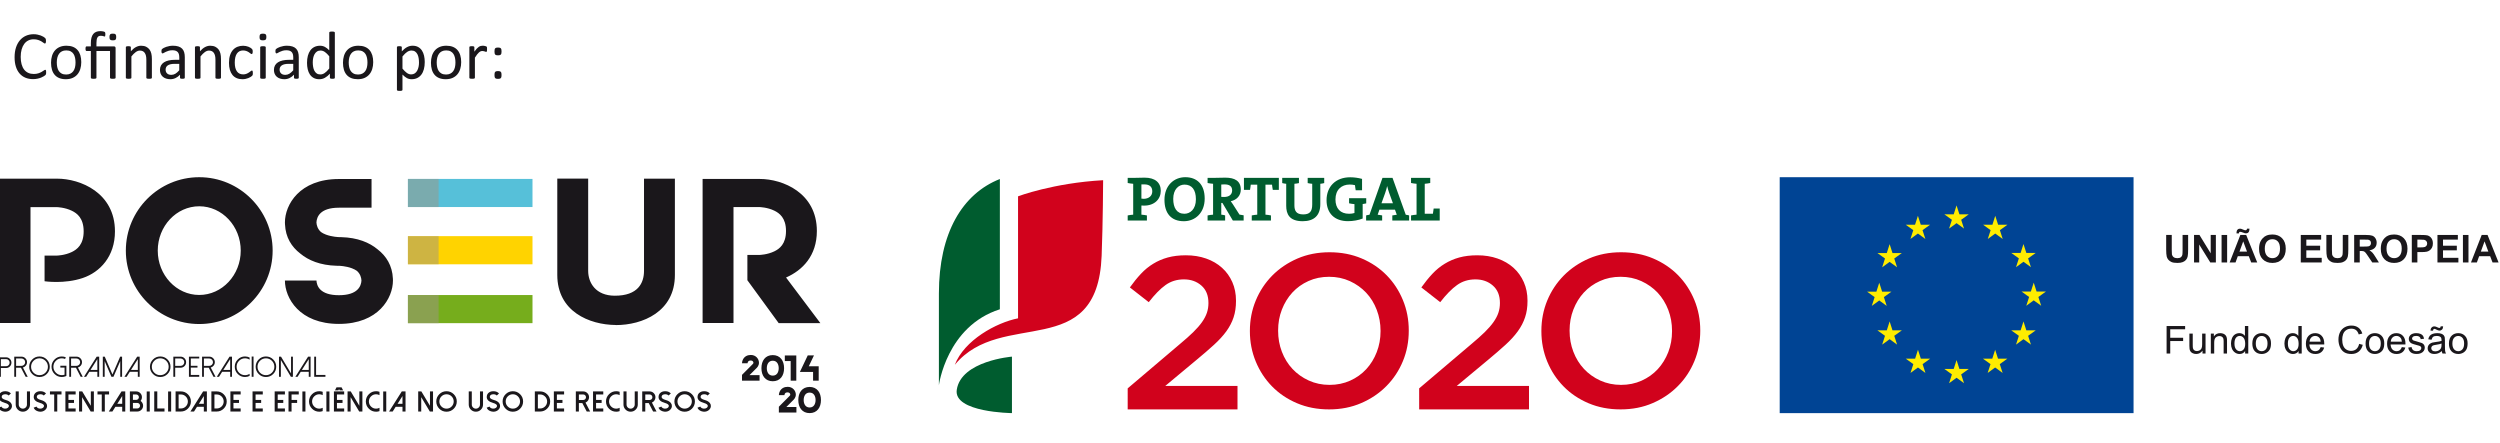 <?xml version="1.0" encoding="utf-8"?>
<!-- Generator: Adobe Illustrator 14.0.0, SVG Export Plug-In . SVG Version: 6.00 Build 43363)  -->
<!DOCTYPE svg PUBLIC "-//W3C//DTD SVG 1.1//EN" "http://www.w3.org/Graphics/SVG/1.1/DTD/svg11.dtd">
<svg version="1.1" id="Layer_1" xmlns="http://www.w3.org/2000/svg" xmlns:xlink="http://www.w3.org/1999/xlink" x="0px" y="0px"
	 width="570px" height="101px" viewBox="0 0 570 101" enable-background="new 0 0 570 101" xml:space="preserve">
<g>
	<path fill="#1A171B" d="M10.518,16.502c0,0.083-0.003,0.154-0.007,0.217c-0.005,0.062-0.015,0.115-0.027,0.163
		c-0.013,0.045-0.03,0.087-0.05,0.123c-0.02,0.036-0.056,0.08-0.107,0.131c-0.052,0.051-0.159,0.13-0.322,0.236
		c-0.163,0.105-0.366,0.208-0.608,0.309c-0.243,0.1-0.521,0.186-0.835,0.253c-0.314,0.071-0.658,0.105-1.031,0.105
		c-0.643,0-1.224-0.108-1.742-0.325c-0.52-0.216-0.961-0.535-1.326-0.958c-0.365-0.421-0.646-0.943-0.842-1.563
		c-0.197-0.62-0.295-1.334-0.295-2.143c0-0.829,0.107-1.567,0.318-2.216c0.212-0.649,0.509-1.198,0.893-1.648
		c0.382-0.45,0.841-0.794,1.375-1.031C6.444,7.92,7.035,7.801,7.684,7.801c0.286,0,0.564,0.027,0.835,0.081
		C8.79,7.936,9.04,8.004,9.269,8.086s0.434,0.178,0.613,0.286c0.179,0.108,0.303,0.198,0.372,0.266
		c0.068,0.071,0.113,0.124,0.133,0.16c0.021,0.035,0.037,0.078,0.05,0.127s0.023,0.107,0.031,0.174
		c0.008,0.066,0.012,0.146,0.012,0.24c0,0.103-0.005,0.19-0.016,0.262c-0.011,0.073-0.026,0.133-0.047,0.182
		c-0.02,0.05-0.044,0.085-0.073,0.108c-0.028,0.023-0.063,0.035-0.103,0.035c-0.073,0-0.173-0.051-0.301-0.15
		C9.812,9.673,9.647,9.563,9.444,9.441C9.241,9.321,8.995,9.21,8.704,9.11c-0.29-0.102-0.637-0.151-1.043-0.151
		c-0.441,0-0.843,0.089-1.205,0.266c-0.362,0.178-0.671,0.439-0.927,0.784c-0.258,0.345-0.456,0.766-0.597,1.263
		c-0.143,0.497-0.212,1.063-0.212,1.702c0,0.634,0.068,1.193,0.204,1.68c0.135,0.486,0.331,0.893,0.585,1.221
		c0.254,0.326,0.566,0.574,0.937,0.741c0.368,0.167,0.787,0.25,1.255,0.25c0.395,0,0.74-0.049,1.035-0.146
		c0.295-0.098,0.547-0.207,0.755-0.329c0.208-0.12,0.378-0.229,0.512-0.327c0.133-0.098,0.239-0.147,0.316-0.147
		c0.034,0,0.066,0.008,0.091,0.023c0.025,0.016,0.046,0.046,0.062,0.089c0.016,0.043,0.026,0.104,0.035,0.182
		C10.513,16.287,10.518,16.384,10.518,16.502z M18.53,14.17c0,0.566-0.074,1.088-0.222,1.564s-0.369,0.887-0.663,1.231
		c-0.293,0.346-0.661,0.614-1.104,0.808c-0.441,0.192-0.953,0.288-1.535,0.288c-0.567,0-1.061-0.084-1.482-0.255
		c-0.421-0.169-0.772-0.416-1.052-0.741c-0.282-0.324-0.492-0.718-0.628-1.181c-0.138-0.463-0.207-0.988-0.207-1.575
		c0-0.567,0.072-1.087,0.218-1.564c0.146-0.475,0.365-0.887,0.659-1.231s0.66-0.613,1.099-0.803c0.44-0.19,0.952-0.286,1.54-0.286
		c0.567,0,1.061,0.085,1.482,0.255c0.421,0.17,0.772,0.417,1.053,0.742c0.281,0.323,0.492,0.718,0.633,1.181
		C18.459,13.067,18.53,13.589,18.53,14.17z M17.22,14.255c0-0.375-0.035-0.73-0.104-1.065c-0.069-0.334-0.184-0.628-0.343-0.88
		c-0.16-0.252-0.376-0.451-0.649-0.598c-0.273-0.146-0.614-0.219-1.02-0.219c-0.377,0-0.7,0.066-0.971,0.2
		c-0.27,0.133-0.493,0.324-0.668,0.567c-0.175,0.245-0.305,0.534-0.39,0.869c-0.085,0.334-0.127,0.7-0.127,1.096
		c0,0.381,0.035,0.739,0.104,1.074c0.07,0.334,0.186,0.626,0.348,0.875c0.163,0.25,0.38,0.448,0.654,0.595
		c0.272,0.146,0.612,0.221,1.02,0.221c0.37,0,0.693-0.067,0.966-0.202c0.272-0.133,0.497-0.322,0.672-0.563
		c0.175-0.242,0.304-0.53,0.386-0.865C17.178,15.025,17.22,14.657,17.22,14.255z M26.358,17.723c0,0.041-0.011,0.076-0.03,0.104
		c-0.021,0.029-0.055,0.053-0.104,0.074c-0.049,0.02-0.113,0.035-0.196,0.046c-0.082,0.01-0.183,0.016-0.306,0.016
		c-0.123,0-0.225-0.005-0.306-0.016c-0.082-0.011-0.147-0.026-0.196-0.046c-0.048-0.021-0.083-0.045-0.103-0.074
		c-0.021-0.027-0.032-0.063-0.032-0.104v-6.092h-3.094v6.092c0,0.041-0.011,0.076-0.032,0.104c-0.019,0.029-0.054,0.053-0.102,0.074
		c-0.049,0.02-0.114,0.035-0.196,0.046c-0.082,0.01-0.183,0.016-0.306,0.016c-0.123,0-0.225-0.005-0.306-0.016
		c-0.082-0.011-0.147-0.026-0.196-0.046c-0.048-0.021-0.083-0.045-0.104-0.074c-0.02-0.027-0.031-0.063-0.031-0.104v-6.092h-0.973
		c-0.082,0-0.144-0.042-0.183-0.125c-0.042-0.082-0.062-0.216-0.062-0.4c0-0.098,0.005-0.181,0.016-0.248
		c0.01-0.067,0.025-0.122,0.046-0.166c0.02-0.043,0.045-0.074,0.076-0.093c0.031-0.018,0.066-0.026,0.107-0.026h0.973V9.824
		c0-0.479,0.046-0.889,0.139-1.232c0.092-0.341,0.228-0.624,0.409-0.845c0.182-0.221,0.406-0.384,0.674-0.49
		c0.269-0.105,0.576-0.159,0.923-0.159c0.113,0,0.225,0.005,0.337,0.016c0.112,0.01,0.214,0.025,0.306,0.046
		c0.092,0.021,0.173,0.042,0.241,0.066c0.07,0.023,0.117,0.047,0.142,0.073c0.026,0.026,0.046,0.053,0.063,0.082
		c0.015,0.028,0.027,0.063,0.037,0.104c0.011,0.041,0.018,0.093,0.023,0.154c0.004,0.062,0.007,0.136,0.007,0.224
		c0,0.165-0.013,0.283-0.037,0.355c-0.026,0.072-0.07,0.108-0.131,0.108c-0.042,0-0.083-0.009-0.127-0.027
		c-0.043-0.018-0.098-0.037-0.165-0.058c-0.066-0.02-0.147-0.039-0.241-0.057c-0.095-0.018-0.212-0.027-0.355-0.027
		c-0.353,0-0.603,0.131-0.751,0.394c-0.148,0.262-0.222,0.682-0.222,1.258v0.765h3.975c0.133,0,0.231,0.035,0.295,0.104
		c0.063,0.07,0.095,0.166,0.095,0.29V17.723z M26.496,8.434c0,0.145-0.011,0.266-0.034,0.364c-0.023,0.097-0.063,0.176-0.118,0.236
		c-0.057,0.059-0.135,0.101-0.235,0.127c-0.099,0.025-0.226,0.038-0.379,0.038c-0.147,0-0.272-0.013-0.372-0.038
		C25.26,9.134,25.18,9.092,25.12,9.033c-0.058-0.06-0.1-0.139-0.126-0.236c-0.025-0.098-0.038-0.219-0.038-0.364
		c0-0.144,0.013-0.263,0.038-0.358c0.026-0.095,0.068-0.175,0.126-0.24c0.06-0.063,0.139-0.108,0.238-0.13
		c0.1-0.025,0.224-0.036,0.372-0.036c0.153,0,0.28,0.011,0.379,0.036c0.1,0.022,0.178,0.067,0.235,0.13
		c0.056,0.065,0.095,0.145,0.118,0.24C26.485,8.171,26.496,8.29,26.496,8.434z M34.631,17.723c0,0.041-0.01,0.076-0.031,0.104
		c-0.021,0.029-0.055,0.053-0.1,0.074c-0.046,0.02-0.11,0.035-0.191,0.046c-0.083,0.01-0.184,0.016-0.307,0.016
		c-0.128,0-0.232-0.005-0.314-0.016c-0.082-0.011-0.145-0.026-0.191-0.046c-0.045-0.021-0.079-0.045-0.1-0.074
		c-0.02-0.027-0.031-0.063-0.031-0.104v-4.069c0-0.396-0.03-0.715-0.092-0.958c-0.061-0.242-0.15-0.45-0.268-0.625
		c-0.118-0.175-0.269-0.308-0.456-0.401c-0.187-0.093-0.401-0.139-0.647-0.139c-0.316,0-0.633,0.113-0.95,0.34
		c-0.316,0.226-0.648,0.559-0.996,0.996v4.857c0,0.041-0.01,0.076-0.03,0.104c-0.021,0.029-0.054,0.053-0.101,0.074
		c-0.045,0.02-0.109,0.035-0.191,0.046c-0.082,0.01-0.186,0.016-0.314,0.016c-0.123,0-0.225-0.005-0.307-0.016
		c-0.082-0.011-0.146-0.026-0.196-0.046c-0.048-0.021-0.082-0.045-0.099-0.074c-0.018-0.027-0.027-0.063-0.027-0.104v-6.949
		c0-0.042,0.008-0.076,0.024-0.104c0.015-0.028,0.045-0.055,0.091-0.077c0.046-0.025,0.104-0.04,0.176-0.046
		c0.072-0.009,0.167-0.012,0.284-0.012c0.112,0,0.205,0.002,0.28,0.012c0.074,0.006,0.131,0.021,0.171,0.046
		c0.041,0.021,0.07,0.049,0.088,0.077c0.019,0.028,0.027,0.063,0.027,0.104v0.918c0.388-0.438,0.775-0.758,1.161-0.961
		s0.774-0.306,1.168-0.306c0.459,0,0.846,0.079,1.16,0.236c0.314,0.158,0.568,0.366,0.763,0.629c0.194,0.263,0.333,0.57,0.417,0.923
		c0.085,0.353,0.127,0.776,0.127,1.269V17.723z M42.13,17.73c0,0.062-0.021,0.108-0.063,0.14c-0.041,0.031-0.096,0.053-0.168,0.069
		c-0.071,0.015-0.177,0.023-0.313,0.023c-0.133,0-0.239-0.008-0.318-0.023c-0.079-0.016-0.137-0.038-0.173-0.069
		c-0.034-0.032-0.052-0.078-0.052-0.14v-0.695c-0.302,0.325-0.638,0.577-1.007,0.756c-0.371,0.18-0.763,0.27-1.176,0.27
		c-0.363,0-0.69-0.048-0.984-0.143c-0.294-0.094-0.543-0.232-0.75-0.413c-0.207-0.18-0.368-0.402-0.483-0.664
		c-0.115-0.263-0.172-0.562-0.172-0.896c0-0.391,0.08-0.73,0.237-1.019c0.159-0.288,0.386-0.528,0.682-0.718
		c0.295-0.19,0.659-0.333,1.088-0.429c0.429-0.094,0.911-0.142,1.447-0.142h0.949v-0.541c0-0.268-0.027-0.505-0.083-0.711
		c-0.056-0.206-0.147-0.376-0.272-0.512c-0.125-0.137-0.288-0.241-0.487-0.309c-0.198-0.071-0.444-0.105-0.735-0.105
		c-0.311,0-0.591,0.038-0.839,0.111c-0.248,0.076-0.464,0.158-0.651,0.248c-0.187,0.091-0.342,0.173-0.467,0.247
		c-0.125,0.076-0.218,0.112-0.279,0.112c-0.042,0-0.077-0.01-0.108-0.031c-0.031-0.02-0.057-0.052-0.081-0.092
		c-0.022-0.041-0.039-0.094-0.049-0.159c-0.011-0.063-0.016-0.134-0.016-0.212c0-0.128,0.01-0.229,0.028-0.305
		c0.018-0.074,0.061-0.145,0.13-0.212c0.069-0.067,0.188-0.145,0.355-0.236c0.169-0.09,0.363-0.172,0.583-0.247
		c0.219-0.074,0.459-0.136,0.72-0.185s0.523-0.074,0.789-0.074c0.495,0,0.917,0.057,1.264,0.17c0.347,0.112,0.628,0.279,0.842,0.497
		c0.215,0.22,0.371,0.491,0.468,0.815c0.097,0.325,0.146,0.703,0.146,1.135V17.73z M40.872,14.557h-1.08
		c-0.346,0-0.648,0.03-0.903,0.089c-0.256,0.06-0.468,0.146-0.636,0.262c-0.169,0.117-0.293,0.256-0.372,0.417
		c-0.08,0.164-0.12,0.349-0.12,0.561c0,0.36,0.114,0.647,0.342,0.86c0.227,0.214,0.544,0.321,0.953,0.321
		c0.332,0,0.64-0.085,0.923-0.254c0.284-0.17,0.582-0.43,0.892-0.78V14.557z M50.386,17.723c0,0.041-0.011,0.076-0.031,0.104
		c-0.021,0.029-0.054,0.053-0.1,0.074c-0.046,0.02-0.11,0.035-0.191,0.046c-0.083,0.01-0.185,0.016-0.307,0.016
		c-0.127,0-0.232-0.005-0.314-0.016c-0.082-0.011-0.145-0.026-0.191-0.046c-0.045-0.021-0.079-0.045-0.1-0.074
		c-0.021-0.027-0.031-0.063-0.031-0.104v-4.069c0-0.396-0.03-0.715-0.092-0.958c-0.061-0.242-0.15-0.45-0.267-0.625
		c-0.118-0.175-0.271-0.308-0.456-0.401c-0.187-0.093-0.403-0.139-0.647-0.139c-0.316,0-0.634,0.113-0.95,0.34
		c-0.316,0.226-0.648,0.559-0.996,0.996v4.857c0,0.041-0.011,0.076-0.03,0.104c-0.021,0.029-0.055,0.053-0.101,0.074
		c-0.045,0.02-0.11,0.035-0.191,0.046c-0.082,0.01-0.186,0.016-0.314,0.016c-0.123,0-0.225-0.005-0.306-0.016
		c-0.082-0.011-0.147-0.026-0.196-0.046c-0.048-0.021-0.082-0.045-0.1-0.074c-0.017-0.027-0.026-0.063-0.026-0.104v-6.949
		c0-0.042,0.008-0.076,0.023-0.104c0.015-0.028,0.045-0.055,0.091-0.077c0.046-0.025,0.104-0.04,0.176-0.046
		c0.071-0.009,0.166-0.012,0.284-0.012c0.112,0,0.205,0.002,0.279,0.012c0.074,0.006,0.131,0.021,0.172,0.046
		c0.041,0.021,0.07,0.049,0.088,0.077c0.018,0.028,0.026,0.063,0.026,0.104v0.918c0.389-0.438,0.776-0.758,1.161-0.961
		s0.774-0.306,1.168-0.306c0.459,0,0.846,0.079,1.161,0.236c0.313,0.158,0.567,0.366,0.762,0.629
		c0.194,0.263,0.333,0.57,0.417,0.923c0.084,0.353,0.127,0.776,0.127,1.269V17.723z M57.647,16.665c0,0.088-0.002,0.164-0.007,0.229
		s-0.015,0.118-0.027,0.161c-0.013,0.044-0.028,0.083-0.046,0.116c-0.018,0.034-0.058,0.083-0.123,0.146
		c-0.063,0.065-0.172,0.145-0.326,0.24c-0.153,0.095-0.325,0.181-0.517,0.254c-0.191,0.075-0.4,0.136-0.625,0.182
		c-0.225,0.046-0.456,0.069-0.696,0.069c-0.496,0-0.935-0.082-1.318-0.247c-0.383-0.165-0.703-0.406-0.96-0.722
		c-0.258-0.317-0.455-0.705-0.59-1.167c-0.136-0.459-0.203-0.991-0.203-1.594c0-0.685,0.082-1.272,0.249-1.763
		c0.165-0.492,0.393-0.895,0.681-1.209c0.289-0.314,0.629-0.546,1.019-0.699c0.391-0.151,0.813-0.228,1.268-0.228
		c0.219,0,0.433,0.021,0.64,0.062c0.207,0.041,0.397,0.095,0.57,0.162c0.174,0.067,0.328,0.144,0.463,0.231
		c0.135,0.088,0.234,0.162,0.295,0.224c0.062,0.062,0.104,0.111,0.126,0.147c0.023,0.036,0.043,0.079,0.058,0.127
		c0.015,0.05,0.025,0.105,0.031,0.167c0.004,0.062,0.007,0.139,0.007,0.231c0,0.201-0.023,0.342-0.068,0.421
		c-0.047,0.081-0.103,0.12-0.17,0.12c-0.076,0-0.164-0.042-0.264-0.127c-0.1-0.086-0.226-0.18-0.379-0.282
		c-0.153-0.104-0.338-0.197-0.556-0.283c-0.217-0.083-0.474-0.127-0.769-0.127c-0.608,0-1.074,0.236-1.399,0.708
		c-0.324,0.47-0.486,1.154-0.486,2.05c0,0.447,0.042,0.84,0.126,1.178c0.084,0.337,0.208,0.618,0.372,0.845
		c0.162,0.227,0.363,0.395,0.601,0.505c0.237,0.111,0.509,0.167,0.815,0.167c0.291,0,0.546-0.046,0.766-0.139
		c0.22-0.093,0.41-0.193,0.57-0.306c0.162-0.11,0.296-0.209,0.406-0.3c0.111-0.09,0.195-0.135,0.257-0.135
		c0.035,0,0.066,0.01,0.092,0.031c0.025,0.021,0.047,0.055,0.064,0.104c0.018,0.049,0.031,0.111,0.038,0.186
		C57.643,16.473,57.647,16.562,57.647,16.665z M60.734,8.427c0,0.298-0.057,0.501-0.169,0.61c-0.112,0.108-0.319,0.162-0.62,0.162
		c-0.295,0-0.499-0.053-0.609-0.159c-0.109-0.104-0.164-0.305-0.164-0.598c0-0.299,0.056-0.502,0.169-0.61
		c0.112-0.108,0.319-0.162,0.62-0.162c0.296,0,0.5,0.054,0.609,0.159C60.679,7.934,60.734,8.133,60.734,8.427z M60.589,17.723
		c0,0.041-0.01,0.076-0.03,0.104c-0.021,0.029-0.054,0.053-0.101,0.074c-0.045,0.02-0.11,0.035-0.191,0.046
		c-0.082,0.01-0.186,0.016-0.313,0.016c-0.124,0-0.225-0.005-0.307-0.016c-0.082-0.011-0.147-0.026-0.196-0.046
		c-0.048-0.021-0.082-0.045-0.1-0.074c-0.017-0.027-0.026-0.063-0.026-0.104v-6.949c0-0.036,0.009-0.07,0.026-0.101
		c0.018-0.031,0.052-0.057,0.1-0.077c0.049-0.021,0.114-0.036,0.196-0.047c0.082-0.01,0.183-0.014,0.307-0.014
		c0.128,0,0.232,0.004,0.313,0.014c0.082,0.011,0.146,0.026,0.191,0.047c0.046,0.02,0.08,0.046,0.101,0.077
		c0.02,0.031,0.03,0.064,0.03,0.101V17.723z M68.119,17.73c0,0.062-0.021,0.108-0.062,0.14c-0.042,0.031-0.097,0.053-0.168,0.069
		c-0.072,0.015-0.177,0.023-0.314,0.023c-0.133,0-0.239-0.008-0.318-0.023c-0.079-0.016-0.137-0.038-0.172-0.069
		c-0.036-0.032-0.054-0.078-0.054-0.14v-0.695c-0.302,0.325-0.637,0.577-1.007,0.756c-0.371,0.18-0.762,0.27-1.176,0.27
		c-0.363,0-0.691-0.048-0.985-0.143c-0.293-0.094-0.543-0.232-0.75-0.413c-0.207-0.18-0.368-0.402-0.483-0.664
		c-0.115-0.263-0.172-0.562-0.172-0.896c0-0.391,0.08-0.73,0.238-1.019c0.159-0.288,0.386-0.528,0.682-0.718
		c0.296-0.19,0.659-0.333,1.088-0.429c0.429-0.094,0.912-0.142,1.447-0.142h0.949v-0.541c0-0.268-0.027-0.505-0.083-0.711
		c-0.056-0.206-0.147-0.376-0.272-0.512c-0.125-0.137-0.287-0.241-0.487-0.309c-0.199-0.071-0.444-0.105-0.735-0.105
		c-0.311,0-0.591,0.038-0.838,0.111c-0.247,0.076-0.464,0.158-0.651,0.248c-0.186,0.091-0.342,0.173-0.467,0.247
		c-0.125,0.076-0.218,0.112-0.279,0.112c-0.042,0-0.077-0.01-0.108-0.031c-0.031-0.02-0.057-0.052-0.081-0.092
		c-0.022-0.041-0.039-0.094-0.049-0.159c-0.011-0.063-0.016-0.134-0.016-0.212c0-0.128,0.009-0.229,0.027-0.305
		c0.017-0.074,0.061-0.145,0.129-0.212c0.069-0.067,0.188-0.145,0.355-0.236c0.169-0.09,0.364-0.172,0.583-0.247
		c0.22-0.074,0.46-0.136,0.72-0.185c0.26-0.049,0.523-0.074,0.789-0.074c0.495,0,0.917,0.057,1.264,0.17
		c0.348,0.112,0.628,0.279,0.842,0.497c0.215,0.22,0.371,0.491,0.468,0.815c0.097,0.325,0.146,0.703,0.146,1.135V17.73z
		 M66.862,14.557h-1.08c-0.347,0-0.648,0.03-0.903,0.089c-0.255,0.06-0.468,0.146-0.636,0.262c-0.169,0.117-0.292,0.256-0.372,0.417
		c-0.08,0.164-0.12,0.349-0.12,0.561c0,0.36,0.114,0.647,0.342,0.86c0.227,0.214,0.545,0.321,0.953,0.321
		c0.332,0,0.64-0.085,0.923-0.254c0.284-0.17,0.581-0.43,0.892-0.78V14.557z M76.344,17.723c0,0.041-0.01,0.077-0.027,0.108
		s-0.049,0.055-0.091,0.072c-0.044,0.018-0.101,0.033-0.172,0.043c-0.072,0.01-0.159,0.016-0.261,0.016
		c-0.107,0-0.196-0.005-0.268-0.016c-0.071-0.011-0.13-0.025-0.177-0.043c-0.045-0.017-0.079-0.042-0.1-0.072
		c-0.02-0.031-0.031-0.067-0.031-0.108v-0.919c-0.362,0.397-0.738,0.706-1.13,0.927c-0.39,0.221-0.817,0.332-1.282,0.332
		c-0.506,0-0.938-0.099-1.295-0.297c-0.358-0.198-0.647-0.465-0.87-0.803c-0.222-0.335-0.384-0.732-0.486-1.188
		c-0.103-0.455-0.153-0.935-0.153-1.44c0-0.597,0.063-1.136,0.191-1.618c0.128-0.48,0.316-0.891,0.567-1.231
		c0.25-0.34,0.56-0.6,0.931-0.783c0.369-0.183,0.798-0.275,1.282-0.275c0.404,0,0.773,0.09,1.108,0.267
		c0.333,0.178,0.665,0.439,0.992,0.783V7.438c0-0.037,0.008-0.071,0.026-0.104c0.019-0.034,0.053-0.059,0.104-0.077
		s0.116-0.033,0.195-0.046c0.079-0.013,0.181-0.02,0.303-0.02c0.128,0,0.233,0.007,0.314,0.02c0.082,0.013,0.146,0.028,0.191,0.046
		c0.046,0.018,0.081,0.043,0.104,0.077c0.023,0.034,0.035,0.068,0.035,0.104V17.723z M75.073,12.835
		c-0.343-0.427-0.674-0.754-0.992-0.977c-0.32-0.225-0.653-0.335-1.001-0.335c-0.321,0-0.594,0.077-0.819,0.231
		c-0.225,0.154-0.408,0.358-0.547,0.61c-0.141,0.252-0.243,0.538-0.307,0.857c-0.064,0.319-0.096,0.644-0.096,0.973
		c0,0.35,0.027,0.693,0.081,1.027c0.053,0.334,0.147,0.632,0.28,0.891c0.132,0.26,0.309,0.469,0.529,0.625
		c0.219,0.158,0.495,0.236,0.827,0.236c0.168,0,0.33-0.023,0.486-0.07c0.156-0.046,0.315-0.123,0.479-0.231
		c0.163-0.109,0.334-0.249,0.513-0.422c0.179-0.171,0.368-0.384,0.568-0.636V12.835z M85.091,14.17c0,0.566-0.074,1.088-0.222,1.564
		c-0.148,0.476-0.369,0.887-0.662,1.231c-0.293,0.346-0.662,0.614-1.103,0.808c-0.442,0.192-0.953,0.288-1.536,0.288
		c-0.566,0-1.06-0.084-1.482-0.255c-0.42-0.169-0.771-0.416-1.053-0.741c-0.281-0.324-0.49-0.718-0.627-1.181
		c-0.139-0.463-0.208-0.988-0.208-1.575c0-0.567,0.073-1.087,0.219-1.564c0.146-0.475,0.365-0.887,0.659-1.231
		c0.292-0.345,0.659-0.613,1.099-0.803c0.439-0.19,0.952-0.286,1.54-0.286c0.566,0,1.061,0.085,1.481,0.255
		c0.422,0.17,0.773,0.417,1.054,0.742c0.28,0.323,0.491,0.718,0.632,1.181S85.091,13.589,85.091,14.17z M83.781,14.255
		c0-0.375-0.035-0.73-0.104-1.065c-0.07-0.334-0.185-0.628-0.345-0.88c-0.159-0.252-0.376-0.451-0.649-0.598
		c-0.273-0.146-0.613-0.219-1.02-0.219c-0.376,0-0.7,0.066-0.97,0.2c-0.27,0.133-0.493,0.324-0.668,0.567
		c-0.175,0.245-0.306,0.534-0.391,0.869c-0.084,0.334-0.127,0.7-0.127,1.096c0,0.381,0.035,0.739,0.105,1.074
		c0.069,0.334,0.185,0.626,0.347,0.875c0.163,0.25,0.38,0.448,0.654,0.595c0.273,0.146,0.613,0.221,1.02,0.221
		c0.371,0,0.693-0.067,0.965-0.202c0.273-0.133,0.497-0.322,0.673-0.563c0.175-0.242,0.304-0.53,0.386-0.865
		S83.781,14.657,83.781,14.255z M96.842,14.14c0,0.607-0.065,1.153-0.195,1.637c-0.13,0.483-0.322,0.895-0.575,1.231
		c-0.253,0.337-0.566,0.597-0.938,0.78c-0.373,0.182-0.799,0.273-1.278,0.273c-0.205,0-0.395-0.02-0.567-0.062
		c-0.173-0.041-0.343-0.105-0.51-0.193c-0.166-0.087-0.33-0.197-0.494-0.332c-0.163-0.133-0.336-0.291-0.521-0.471v3.475
		c0,0.041-0.011,0.077-0.03,0.108c-0.021,0.031-0.054,0.057-0.101,0.077c-0.045,0.021-0.11,0.037-0.191,0.046
		c-0.082,0.011-0.186,0.016-0.313,0.016c-0.124,0-0.225-0.005-0.307-0.016c-0.082-0.01-0.147-0.025-0.196-0.046
		c-0.048-0.02-0.082-0.046-0.1-0.077c-0.018-0.031-0.026-0.067-0.026-0.108v-9.705c0-0.047,0.008-0.083,0.023-0.112
		c0.016-0.028,0.045-0.053,0.092-0.074c0.046-0.021,0.104-0.035,0.176-0.042c0.072-0.009,0.159-0.012,0.26-0.012
		c0.108,0,0.196,0.002,0.265,0.012c0.069,0.006,0.126,0.021,0.172,0.042c0.045,0.021,0.078,0.045,0.095,0.074
		c0.018,0.029,0.027,0.065,0.027,0.112v0.934c0.209-0.216,0.412-0.405,0.604-0.564c0.194-0.16,0.39-0.292,0.587-0.397
		c0.196-0.105,0.398-0.185,0.604-0.24c0.207-0.053,0.425-0.081,0.656-0.081c0.5,0,0.925,0.098,1.278,0.294
		c0.353,0.196,0.639,0.463,0.861,0.803c0.222,0.339,0.384,0.734,0.487,1.185C96.79,13.158,96.842,13.635,96.842,14.14z
		 M95.531,14.286c0-0.355-0.026-0.698-0.081-1.031c-0.053-0.331-0.146-0.626-0.277-0.884c-0.13-0.258-0.307-0.463-0.528-0.618
		c-0.221-0.154-0.496-0.231-0.824-0.231c-0.165,0-0.327,0.024-0.486,0.073c-0.16,0.049-0.321,0.126-0.485,0.231
		c-0.165,0.106-0.336,0.245-0.517,0.417c-0.18,0.172-0.37,0.384-0.57,0.636v2.765c0.349,0.427,0.681,0.754,0.994,0.98
		c0.313,0.227,0.643,0.34,0.987,0.34c0.318,0,0.591-0.077,0.82-0.231c0.229-0.155,0.414-0.361,0.554-0.618
		c0.141-0.258,0.246-0.545,0.313-0.864C95.499,14.933,95.531,14.611,95.531,14.286z M105.152,14.17c0,0.566-0.073,1.088-0.222,1.564
		c-0.148,0.476-0.369,0.887-0.662,1.231c-0.294,0.346-0.662,0.614-1.104,0.808c-0.442,0.192-0.954,0.288-1.536,0.288
		c-0.567,0-1.06-0.084-1.482-0.255c-0.422-0.169-0.772-0.416-1.053-0.741c-0.281-0.324-0.491-0.718-0.628-1.181
		s-0.207-0.988-0.207-1.575c0-0.567,0.072-1.087,0.218-1.564c0.146-0.475,0.366-0.887,0.658-1.231
		c0.294-0.345,0.66-0.613,1.099-0.803c0.44-0.19,0.953-0.286,1.541-0.286c0.565,0,1.06,0.085,1.481,0.255
		c0.421,0.17,0.772,0.417,1.053,0.742c0.28,0.323,0.492,0.718,0.632,1.181C105.081,13.067,105.152,13.589,105.152,14.17z
		 M103.842,14.255c0-0.375-0.034-0.73-0.103-1.065c-0.07-0.334-0.185-0.628-0.345-0.88c-0.16-0.252-0.376-0.451-0.649-0.598
		c-0.273-0.146-0.614-0.219-1.02-0.219c-0.376,0-0.7,0.066-0.97,0.2c-0.271,0.133-0.493,0.324-0.668,0.567
		c-0.175,0.245-0.305,0.534-0.391,0.869c-0.084,0.334-0.128,0.7-0.128,1.096c0,0.381,0.036,0.739,0.105,1.074
		c0.069,0.334,0.185,0.626,0.347,0.875c0.163,0.25,0.38,0.448,0.654,0.595c0.272,0.146,0.612,0.221,1.02,0.221
		c0.371,0,0.693-0.067,0.966-0.202c0.273-0.133,0.497-0.322,0.673-0.563c0.175-0.242,0.304-0.53,0.386-0.865
		S103.842,14.657,103.842,14.255z M111.042,11.229c0,0.113-0.002,0.208-0.007,0.286c-0.006,0.077-0.016,0.138-0.031,0.181
		c-0.015,0.044-0.034,0.077-0.057,0.101c-0.023,0.023-0.055,0.035-0.096,0.035c-0.041,0-0.092-0.012-0.15-0.035
		c-0.058-0.023-0.125-0.046-0.199-0.07c-0.074-0.022-0.157-0.044-0.249-0.065s-0.191-0.031-0.298-0.031
		c-0.128,0-0.253,0.025-0.376,0.077c-0.122,0.051-0.251,0.136-0.386,0.254c-0.136,0.119-0.277,0.276-0.425,0.471
		c-0.148,0.196-0.311,0.435-0.491,0.718v4.571c0,0.041-0.01,0.076-0.03,0.104c-0.021,0.029-0.055,0.053-0.101,0.074
		c-0.045,0.02-0.11,0.035-0.191,0.046c-0.082,0.01-0.186,0.016-0.314,0.016c-0.122,0-0.225-0.005-0.306-0.016
		c-0.082-0.011-0.147-0.026-0.196-0.046c-0.048-0.021-0.081-0.045-0.099-0.074c-0.018-0.027-0.027-0.063-0.027-0.104v-6.949
		c0-0.042,0.008-0.076,0.023-0.104c0.015-0.028,0.045-0.055,0.091-0.077c0.046-0.025,0.105-0.04,0.176-0.046
		c0.072-0.009,0.167-0.012,0.284-0.012c0.112,0,0.205,0.002,0.28,0.012c0.073,0.006,0.13,0.021,0.171,0.046
		c0.041,0.021,0.07,0.049,0.088,0.077c0.018,0.028,0.027,0.063,0.027,0.104v1.011c0.189-0.278,0.367-0.504,0.532-0.679
		c0.166-0.175,0.323-0.313,0.472-0.414c0.148-0.1,0.294-0.17,0.439-0.208c0.146-0.04,0.293-0.059,0.442-0.059
		c0.065,0,0.141,0.003,0.225,0.013c0.084,0.006,0.173,0.021,0.265,0.042c0.092,0.021,0.175,0.043,0.249,0.069
		c0.075,0.026,0.127,0.052,0.157,0.078c0.031,0.025,0.052,0.05,0.062,0.074c0.011,0.022,0.019,0.052,0.027,0.088
		c0.007,0.036,0.013,0.089,0.016,0.159C111.042,11.016,111.042,11.11,111.042,11.229z M114.352,11.739
		c0,0.165-0.012,0.304-0.035,0.417c-0.022,0.113-0.066,0.204-0.13,0.274c-0.064,0.068-0.147,0.118-0.25,0.146
		c-0.102,0.029-0.231,0.043-0.39,0.043c-0.163,0-0.296-0.014-0.398-0.043c-0.103-0.028-0.184-0.078-0.246-0.146
		c-0.061-0.07-0.104-0.161-0.126-0.274c-0.023-0.113-0.034-0.252-0.034-0.417c0-0.175,0.011-0.321,0.034-0.437
		c0.023-0.116,0.065-0.209,0.126-0.277c0.062-0.071,0.143-0.119,0.246-0.147c0.102-0.027,0.235-0.042,0.398-0.042
		c0.159,0,0.288,0.015,0.39,0.042c0.103,0.029,0.185,0.077,0.25,0.147c0.063,0.068,0.108,0.162,0.13,0.277
		C114.34,11.417,114.352,11.563,114.352,11.739z M114.352,17.097c0,0.169-0.012,0.311-0.035,0.424
		c-0.022,0.113-0.066,0.205-0.13,0.273c-0.064,0.071-0.147,0.12-0.25,0.148c-0.102,0.027-0.231,0.042-0.39,0.042
		c-0.163,0-0.296-0.014-0.398-0.042c-0.103-0.028-0.184-0.077-0.246-0.148c-0.061-0.069-0.104-0.16-0.126-0.273
		c-0.023-0.113-0.034-0.255-0.034-0.424c0-0.17,0.011-0.312,0.034-0.429c0.023-0.115,0.065-0.207,0.126-0.273
		c0.062-0.067,0.143-0.116,0.246-0.147c0.102-0.031,0.235-0.046,0.398-0.046c0.159,0,0.288,0.016,0.39,0.046
		c0.103,0.031,0.185,0.08,0.25,0.147c0.063,0.067,0.108,0.158,0.13,0.273C114.34,16.785,114.352,16.927,114.352,17.097z
		 M186.245,52.669c0,5.659-3.284,8.967-7.028,10.604l7.831,10.403h-9.505l-7.14-9.783V58.12h2.82c-0.014,0,1.732-0.038,3.331-0.818
		c1.14-0.553,2.654-1.641,2.654-4.633c0-2.999-1.514-4.079-2.654-4.635c-1.599-0.782-3.345-0.819-3.363-0.819h-5.954v2.562v8.343
		v1.282v4.807v9.437h-7.044V40.801h13.03C178.457,40.801,186.245,43.958,186.245,52.669 M146.834,40.736v21.032
		c0,2.745-1.373,5.679-6.686,5.653c-4.306-0.014-6.045-2.925-6.045-5.668V40.721h-7.042v21.964c0,8.314,7.254,11.368,13.349,11.417
		v0.017c6.094,0,13.465-3.041,13.465-11.421V40.736H146.834z M45.426,73.878c9.227,0,16.736-7.508,16.736-16.739
		c0-9.228-7.509-16.737-16.736-16.737c-9.228,0-16.735,7.509-16.735,16.737C28.69,66.37,36.198,73.878,45.426,73.878 M45.426,47.031
		c5.219,0,9.461,4.535,9.461,10.107c0,5.576-4.242,10.113-9.461,10.113c-5.216,0-9.458-4.537-9.458-10.113
		C35.968,51.566,40.209,47.031,45.426,47.031 M89.579,63.521c-0.127-2.984-1.528-5.158-3.473-6.66
		c-1.87-1.566-4.571-2.69-8.288-2.789c-0.184-0.007-0.363-0.011-0.541-0.011c-0.015,0-1.548-0.038-2.982-0.578
		c-0.466-0.174-0.831-0.376-1.119-0.586c-0.769-0.686-0.992-1.541-1.029-2.188c0.072-1.279,0.85-3.353,5.13-3.353h7.434v-6.541
		h-7.434c-9.032,0-12.316,5.915-12.316,9.894c0,0.142,0.007,0.286,0.018,0.436c0.121,2.984,1.522,5.156,3.472,6.656
		c1.868,1.563,4.567,2.691,8.287,2.793c0.183,0.005,0.362,0.007,0.54,0.007c0.014,0,1.555,0.034,2.981,0.576
		c0.468,0.178,0.835,0.38,1.124,0.588c0.768,0.686,0.993,1.541,1.029,2.194c-0.072,1.276-0.85,3.348-5.133,3.348
		c-4.347,0-5.081-2.135-5.134-3.409v0.062H64.96c0,3.973,3.284,9.89,12.316,9.89c9.037,0,12.316-5.917,12.316-9.89
		C89.593,63.812,89.585,63.669,89.579,63.521 M26.209,52.753c0-8.82-7.891-12.019-13.194-12.019H-0.181v32.915h7.136v-9.205v-4.872
		v-1.3v-8.446v-2.599h6.029c0.015,0,1.789,0.039,3.409,0.832c1.151,0.559,2.681,1.656,2.681,4.693c0,3.031-1.53,4.13-2.681,4.696
		c-1.62,0.788-3.394,0.823-3.378,0.823h-2.854v5.854c0,0,4.516,0.682,8.703-0.74C22.802,62.053,26.209,58.48,26.209,52.753
		 M0.198,83.905h1.194c0.333,0,0.622-0.116,0.858-0.355c0.24-0.237,0.356-0.523,0.356-0.859c0-0.337-0.117-0.627-0.356-0.863
		c-0.236-0.243-0.525-0.362-0.858-0.362H-0.21v4.448h0.407V83.905z M0.198,81.878h1.194c0.223,0,0.413,0.074,0.57,0.236
		c0.159,0.159,0.237,0.35,0.237,0.576c0,0.222-0.079,0.41-0.237,0.569c-0.158,0.158-0.347,0.239-0.57,0.239H0.198V81.878z
		 M5.229,83.797c0.269-0.076,0.491-0.224,0.664-0.446c0.178-0.227,0.266-0.486,0.266-0.776c0-0.343-0.123-0.638-0.369-0.885
		c-0.247-0.248-0.542-0.373-0.89-0.373H3.249v4.591h0.421v-2.07h1.102l1.081,2.074h0.47L5.229,83.797z M3.671,83.414v-1.678H4.9
		c0.23,0,0.428,0.086,0.592,0.249c0.161,0.161,0.245,0.364,0.245,0.589c0,0.232-0.083,0.432-0.245,0.593
		c-0.165,0.165-0.362,0.247-0.592,0.247H3.671z M7.351,85.274c0.454,0.457,1.006,0.686,1.651,0.686c0.65,0,1.204-0.229,1.66-0.686
		c0.459-0.459,0.684-1.012,0.684-1.655c0-0.647-0.225-1.2-0.684-1.659c-0.456-0.457-1.01-0.686-1.66-0.686
		c-0.645,0-1.197,0.229-1.651,0.686c-0.462,0.459-0.693,1.012-0.693,1.659C6.658,84.263,6.888,84.815,7.351,85.274 M7.647,82.259
		c0.375-0.373,0.828-0.562,1.354-0.562c0.532,0,0.986,0.188,1.36,0.562c0.375,0.377,0.564,0.831,0.564,1.36
		c0,0.525-0.189,0.98-0.564,1.356c-0.375,0.373-0.828,0.563-1.36,0.563c-0.526,0-0.98-0.19-1.354-0.563
		c-0.375-0.376-0.562-0.831-0.562-1.356C7.085,83.09,7.272,82.636,7.647,82.259 M12.438,85.271c0.458,0.459,1.008,0.688,1.655,0.688
		c0.322,0,0.624-0.063,0.916-0.185l0.13-0.057v-2.326h-1.379v0.422h0.958v1.62c-0.2,0.068-0.411,0.102-0.624,0.102
		c-0.527,0-0.982-0.186-1.356-0.563c-0.375-0.374-0.562-0.829-0.562-1.356c0-0.529,0.188-0.982,0.562-1.356
		c0.375-0.375,0.83-0.563,1.356-0.563c0.26,0,0.509,0.053,0.747,0.15l0.165-0.389c-0.289-0.119-0.59-0.181-0.912-0.181
		c-0.646,0-1.196,0.227-1.655,0.684c-0.457,0.459-0.689,1.012-0.689,1.655C11.749,84.263,11.981,84.813,12.438,85.271
		 M17.765,83.797c0.268-0.076,0.491-0.224,0.664-0.446c0.18-0.227,0.265-0.486,0.265-0.776c0-0.343-0.121-0.638-0.367-0.885
		c-0.243-0.248-0.54-0.373-0.89-0.373h-1.651v4.591h0.421v-2.07h1.104l1.079,2.074h0.474L17.765,83.797z M16.205,83.414v-1.678h1.23
		c0.232,0,0.429,0.086,0.592,0.249c0.166,0.161,0.249,0.364,0.249,0.589c0,0.232-0.083,0.432-0.249,0.593
		c-0.163,0.165-0.36,0.247-0.592,0.247H16.205z M22.051,81.314l-2.909,4.601h0.503l0.724-1.152h1.826v1.152h0.42v-4.601H22.051z
		 M22.195,81.88v2.461h-1.559L22.195,81.88z M27.396,81.314l-1.757,4.065l-1.757-4.065h-0.439v4.595h0.422v-3.568l1.544,3.572h0.459
		l1.547-3.572v3.568h0.42v-4.595H27.396z M31.281,81.314l-2.912,4.601h0.502l0.727-1.152h1.824v1.152h0.42v-4.601H31.281z
		 M31.424,81.88v2.461h-1.559L31.424,81.88z M34.882,85.274c0.455,0.457,1.006,0.686,1.652,0.686c0.65,0,1.202-0.229,1.661-0.686
		c0.458-0.459,0.683-1.012,0.683-1.655c0-0.647-0.225-1.2-0.683-1.659c-0.459-0.457-1.011-0.686-1.661-0.686
		c-0.646,0-1.197,0.229-1.652,0.686c-0.462,0.459-0.691,1.012-0.691,1.659C34.19,84.263,34.419,84.815,34.882,85.274 M35.178,82.259
		c0.376-0.373,0.829-0.562,1.355-0.562c0.532,0,0.984,0.188,1.359,0.562c0.378,0.377,0.562,0.831,0.562,1.36
		c0,0.525-0.184,0.98-0.562,1.356c-0.375,0.373-0.828,0.563-1.359,0.563c-0.526,0-0.979-0.19-1.355-0.563
		c-0.375-0.376-0.565-0.831-0.565-1.356C34.613,83.09,34.803,82.636,35.178,82.259 M39.946,83.838h1.231
		c0.347,0,0.643-0.121,0.89-0.367c0.248-0.247,0.367-0.543,0.367-0.895c0-0.347-0.12-0.64-0.367-0.889
		c-0.247-0.246-0.543-0.371-0.89-0.371h-1.657v4.597h0.426V83.838z M39.946,81.736h1.231c0.23,0,0.428,0.086,0.594,0.251
		c0.161,0.159,0.244,0.362,0.244,0.589c0,0.236-0.083,0.43-0.244,0.593c-0.166,0.167-0.364,0.247-0.594,0.247h-1.231V81.736z
		 M43.078,81.314v4.599h2.348V85.49h-1.922v-1.672h1.52v-0.421h-1.52v-1.661h1.922v-0.422H43.078z M48.048,83.797
		c0.27-0.076,0.493-0.224,0.665-0.446c0.179-0.227,0.267-0.486,0.267-0.776c0-0.343-0.123-0.638-0.369-0.885
		c-0.245-0.248-0.539-0.373-0.889-0.373h-1.65v4.591h0.419v-2.07h1.102l1.081,2.074h0.473L48.048,83.797z M46.49,83.414v-1.678h1.23
		c0.229,0,0.427,0.086,0.592,0.249c0.164,0.161,0.246,0.364,0.246,0.589c0,0.232-0.082,0.432-0.246,0.593
		c-0.165,0.165-0.363,0.247-0.592,0.247H46.49z M52.334,81.314l-2.909,4.601h0.502l0.728-1.152h1.825v1.152h0.414v-4.601H52.334z
		 M52.481,81.88v2.461h-1.563L52.481,81.88z M55.867,85.537c-0.529,0-0.982-0.185-1.356-0.562c-0.375-0.378-0.566-0.831-0.566-1.36
		s0.191-0.98,0.566-1.356c0.375-0.379,0.827-0.565,1.356-0.565c0.377,0,0.727,0.105,1.043,0.313v-0.491
		c-0.329-0.16-0.676-0.247-1.043-0.247c-0.648,0-1.199,0.232-1.651,0.689c-0.462,0.461-0.689,1.01-0.689,1.657
		c0,0.646,0.227,1.197,0.689,1.657c0.452,0.455,1.002,0.686,1.651,0.686c0.367,0,0.714-0.083,1.043-0.246v-0.484
		C56.594,85.429,56.244,85.537,55.867,85.537 M57.382,85.913h0.426v-4.619h-0.426V85.913z M58.98,85.274
		c0.456,0.457,1.007,0.686,1.653,0.686c0.648,0,1.202-0.229,1.658-0.686c0.458-0.459,0.685-1.012,0.685-1.655
		c0-0.647-0.227-1.2-0.685-1.659c-0.456-0.457-1.01-0.686-1.658-0.686c-0.646,0-1.197,0.229-1.653,0.686
		c-0.46,0.459-0.689,1.012-0.689,1.659C58.291,84.263,58.519,84.815,58.98,85.274 M59.278,82.259
		c0.375-0.373,0.828-0.562,1.355-0.562c0.532,0,0.985,0.188,1.36,0.562c0.375,0.377,0.562,0.831,0.562,1.36
		c0,0.525-0.187,0.98-0.562,1.356c-0.375,0.373-0.828,0.563-1.36,0.563c-0.527,0-0.98-0.19-1.355-0.563
		c-0.374-0.376-0.564-0.831-0.564-1.356C58.714,83.09,58.905,82.636,59.278,82.259 M66.358,81.314v3.835l-2.289-3.835h-0.458v4.599
		h0.426v-3.832l2.289,3.832h0.457v-4.599H66.358z M70.248,81.314l-2.908,4.601h0.503l0.726-1.152h1.826v1.152h0.418v-4.601H70.248z
		 M70.394,81.88v2.461h-1.562L70.394,81.88z M71.639,81.314v4.599h2.56V85.49h-2.134v-4.176H71.639z M1.104,93.868
		c0.032,0.003,0.058,0.003,0.085,0.003c0.408,0,0.756-0.119,1.048-0.352c0.309-0.254,0.476-0.559,0.49-0.923
		c0.013-0.256-0.063-0.491-0.227-0.705c-0.233-0.309-0.63-0.541-1.197-0.698c-0.625-0.174-0.931-0.408-0.917-0.696
		c0.011-0.252,0.129-0.427,0.36-0.524c0.147-0.062,0.325-0.091,0.536-0.08c0.296,0.015,0.525,0.109,0.693,0.287l0.511-0.474
		C2.191,89.391,1.8,89.221,1.312,89.2c-0.399-0.021-0.745,0.059-1.029,0.234c-0.376,0.225-0.573,0.571-0.595,1.031
		c-0.027,0.656,0.444,1.123,1.425,1.396c0.625,0.18,0.933,0.413,0.918,0.703c-0.008,0.156-0.085,0.291-0.233,0.41
		c-0.174,0.14-0.394,0.203-0.661,0.196c-0.176-0.008-0.333-0.053-0.48-0.124c-0.168-0.09-0.278-0.199-0.329-0.344l-0.654,0.241
		c0.104,0.284,0.3,0.509,0.59,0.678C0.524,93.771,0.802,93.85,1.104,93.868 M4.058,93.389c0.32,0.317,0.703,0.479,1.153,0.479
		c0.45,0,0.831-0.162,1.152-0.479c0.32-0.318,0.478-0.703,0.478-1.152v-2.998H6.143v2.998c0,0.257-0.089,0.479-0.273,0.658
		c-0.182,0.185-0.403,0.277-0.659,0.277c-0.257,0-0.476-0.093-0.659-0.277c-0.181-0.18-0.275-0.401-0.275-0.658v-2.998H3.58v2.998
		C3.58,92.686,3.738,93.07,4.058,93.389 M9.109,93.868c0.029,0.003,0.056,0.003,0.086,0.003c0.404,0,0.752-0.119,1.044-0.352
		c0.308-0.254,0.476-0.559,0.493-0.923c0.011-0.256-0.064-0.491-0.23-0.705c-0.233-0.309-0.632-0.541-1.198-0.698
		c-0.624-0.174-0.929-0.408-0.915-0.696c0.011-0.252,0.13-0.427,0.36-0.524c0.148-0.062,0.326-0.091,0.536-0.08
		c0.297,0.015,0.527,0.109,0.696,0.287l0.508-0.474c-0.296-0.315-0.684-0.485-1.171-0.506c-0.401-0.021-0.749,0.059-1.033,0.234
		c-0.376,0.225-0.573,0.571-0.593,1.031c-0.029,0.656,0.445,1.123,1.427,1.396c0.622,0.18,0.93,0.413,0.915,0.703
		c-0.008,0.156-0.083,0.291-0.229,0.41c-0.178,0.14-0.401,0.203-0.663,0.196c-0.174-0.008-0.335-0.053-0.482-0.124
		c-0.167-0.09-0.274-0.199-0.329-0.344l-0.653,0.241c0.104,0.284,0.3,0.509,0.59,0.678C8.526,93.771,8.807,93.85,9.109,93.868
		 M11.388,89.244v0.694h0.969v3.886h0.697v-3.886h0.97v-0.694H11.388z M14.912,89.244v4.58h2.336v-0.692h-1.641v-1.259h1.267v-0.692
		h-1.267v-1.242h1.641v-0.694H14.912z M20.709,89.244v3.274l-1.961-3.274h-0.724v4.58h0.698V90.55l1.955,3.274h0.727v-4.58H20.709z
		 M22.231,89.244v0.694h0.97v3.886h0.698v-3.886h0.969v-0.694H22.231z M27.704,89.244l-2.898,4.582h0.822l0.677-1.07h1.558v1.07
		h0.696v-4.582H27.704z M27.863,90.296v1.766h-1.119L27.863,90.296z M31.302,93.828c0.366,0,0.678-0.135,0.938-0.394
		c0.258-0.258,0.387-0.571,0.387-0.939c0-0.22-0.053-0.43-0.161-0.622c-0.099-0.192-0.237-0.346-0.414-0.468
		c0.205-0.243,0.308-0.525,0.308-0.853c0-0.358-0.126-0.669-0.381-0.925c-0.256-0.257-0.569-0.384-0.93-0.384h-1.438v4.584H31.302z
		 M30.306,89.938h0.744c0.171,0,0.317,0.062,0.436,0.183c0.12,0.118,0.182,0.266,0.182,0.432c0,0.173-0.062,0.319-0.182,0.438
		c-0.119,0.125-0.265,0.182-0.436,0.182h-0.744V89.938z M30.306,91.868h0.996c0.174,0,0.321,0.062,0.446,0.185
		c0.124,0.121,0.181,0.271,0.181,0.442c0,0.176-0.057,0.324-0.181,0.45c-0.125,0.121-0.272,0.187-0.446,0.187h-0.996V91.868z
		 M34.146,89.251H33.45v4.577h0.696V89.251z M35.165,89.244v4.58h2.341v-0.692h-1.645v-3.888H35.165z M39.022,89.251h-0.695v4.577
		h0.695V89.251z M41.238,93.828c0.628,0,1.171-0.225,1.619-0.677c0.446-0.447,0.668-0.988,0.668-1.615
		c0-0.633-0.222-1.172-0.668-1.621c-0.448-0.45-0.991-0.675-1.619-0.675h-1.204v4.588H41.238z M40.724,89.937h0.513
		c0.439,0,0.816,0.156,1.131,0.47c0.31,0.313,0.465,0.688,0.465,1.13c0,0.44-0.155,0.815-0.465,1.128
		c-0.315,0.312-0.692,0.468-1.131,0.468h-0.513V89.937z M46.312,89.244l-2.895,4.582h0.822l0.674-1.07h1.559v1.07h0.697v-4.582
		H46.312z M46.472,90.296v1.766h-1.12L46.472,90.296z M49.404,93.828c0.629,0,1.171-0.225,1.619-0.677
		c0.448-0.447,0.669-0.988,0.669-1.615c0-0.633-0.221-1.172-0.669-1.621c-0.448-0.45-0.989-0.675-1.619-0.675h-1.207v4.588H49.404z
		 M48.891,89.937h0.512c0.44,0,0.815,0.156,1.132,0.47c0.307,0.313,0.466,0.688,0.466,1.13c0,0.44-0.159,0.815-0.466,1.128
		c-0.316,0.312-0.692,0.468-1.132,0.468h-0.512V89.937z M52.533,89.244v4.58h2.338v-0.692h-1.644v-1.259h1.268v-0.692h-1.268v-1.242
		h1.644v-0.694H52.533z M57.58,89.244v4.58h2.334v-0.692h-1.643v-1.259h1.272v-0.692h-1.272v-1.242h1.643v-0.694H57.58z
		 M62.624,89.244v4.58h2.337v-0.692h-1.643v-1.259h1.269v-0.692h-1.269v-1.242h1.643v-0.694H62.624z M65.781,89.244v4.58h0.696
		v-1.951h1.267v-0.692h-1.267v-1.242h1.641v-0.694H65.781z M69.639,89.251h-0.695v4.577h0.695V89.251z M72.795,93.172
		c-0.451,0-0.837-0.16-1.16-0.48c-0.319-0.321-0.481-0.709-0.481-1.159c0-0.449,0.163-0.84,0.481-1.158
		c0.322-0.321,0.709-0.484,1.16-0.484c0.278,0,0.54,0.065,0.779,0.199v-0.762c-0.252-0.089-0.511-0.131-0.779-0.131
		c-0.643,0-1.195,0.228-1.649,0.686c-0.459,0.454-0.689,1.007-0.689,1.65s0.23,1.193,0.689,1.652
		c0.454,0.457,1.006,0.686,1.649,0.686c0.268,0,0.527-0.044,0.779-0.135v-0.76C73.334,93.106,73.073,93.172,72.795,93.172
		 M75.111,89.251h-0.696v4.577h0.696V89.251z M76.134,89.24v4.586h2.336v-0.694h-1.644v-1.261h1.27v-0.69h-1.27v-1.244h1.644V89.24
		H76.134z M76.723,88.317l-0.345,0.673h0.784l0.141-0.274l0.14,0.274h0.786l-0.351-0.673H76.723z M81.929,89.244v3.274l-1.96-3.274
		h-0.723v4.58h0.695V90.55l1.957,3.274h0.728v-4.58H81.929z M85.749,93.172c-0.454,0-0.841-0.16-1.16-0.48
		c-0.32-0.321-0.483-0.709-0.483-1.159c0-0.449,0.164-0.84,0.483-1.158c0.318-0.321,0.706-0.484,1.16-0.484
		c0.277,0,0.538,0.065,0.774,0.199v-0.762c-0.25-0.089-0.51-0.131-0.774-0.131c-0.646,0-1.199,0.228-1.652,0.686
		c-0.459,0.454-0.688,1.007-0.688,1.65s0.229,1.193,0.688,1.652c0.453,0.457,1.006,0.686,1.652,0.686
		c0.265,0,0.525-0.044,0.774-0.135v-0.76C86.287,93.106,86.027,93.172,85.749,93.172 M88.067,89.251H87.37v4.577h0.696V89.251z
		 M91.607,89.244l-2.901,4.582h0.827l0.673-1.07h1.56v1.07h0.695v-4.582H91.607z M91.766,90.296v1.766h-1.12L91.766,90.296z
		 M98.033,89.244v3.274l-1.962-3.274h-0.721v4.58h0.69V90.55L98,93.824h0.73v-4.58H98.033z M100.157,93.187
		c0.455,0.453,1.006,0.685,1.652,0.685c0.642,0,1.194-0.231,1.653-0.685c0.455-0.461,0.683-1.013,0.683-1.652
		c0-0.646-0.228-1.197-0.683-1.652c-0.458-0.458-1.011-0.684-1.653-0.684c-0.646,0-1.197,0.226-1.652,0.684
		c-0.458,0.455-0.686,1.007-0.686,1.652C99.471,92.174,99.698,92.726,100.157,93.187 M100.649,90.374
		c0.323-0.321,0.706-0.481,1.16-0.481c0.453,0,0.84,0.16,1.157,0.481c0.322,0.32,0.479,0.705,0.479,1.16
		c0,0.448-0.158,0.836-0.479,1.155c-0.317,0.322-0.705,0.482-1.157,0.482c-0.454,0-0.837-0.16-1.16-0.482
		c-0.321-0.319-0.476-0.707-0.476-1.155C100.173,91.079,100.327,90.694,100.649,90.374 M107.347,93.389
		c0.32,0.317,0.705,0.479,1.152,0.479c0.451,0,0.835-0.162,1.153-0.479c0.32-0.318,0.478-0.703,0.478-1.152v-2.998h-0.696v2.998
		c0,0.257-0.089,0.479-0.275,0.658c-0.181,0.185-0.4,0.277-0.659,0.277c-0.257,0-0.476-0.093-0.662-0.277
		c-0.177-0.18-0.27-0.401-0.27-0.658v-2.998h-0.696v2.998C106.871,92.686,107.027,93.07,107.347,93.389 M112.399,93.868
		c0.03,0.003,0.056,0.003,0.085,0.003c0.404,0,0.754-0.119,1.046-0.352c0.308-0.254,0.474-0.559,0.491-0.923
		c0.011-0.256-0.064-0.491-0.23-0.705c-0.233-0.309-0.63-0.541-1.197-0.698c-0.625-0.174-0.93-0.408-0.917-0.696
		c0.011-0.252,0.13-0.427,0.36-0.524c0.148-0.062,0.326-0.091,0.537-0.08c0.296,0.015,0.525,0.109,0.695,0.287l0.508-0.474
		c-0.295-0.315-0.684-0.485-1.171-0.506c-0.401-0.021-0.747,0.059-1.033,0.234c-0.375,0.225-0.572,0.571-0.592,1.031
		c-0.027,0.656,0.445,1.123,1.423,1.396c0.626,0.18,0.934,0.413,0.92,0.703c-0.008,0.156-0.085,0.291-0.231,0.41
		c-0.177,0.14-0.397,0.203-0.663,0.196c-0.174-0.008-0.335-0.053-0.482-0.124c-0.166-0.09-0.274-0.199-0.327-0.344l-0.654,0.241
		c0.103,0.284,0.299,0.509,0.59,0.678C111.815,93.771,112.096,93.85,112.399,93.868 M115.282,93.187
		c0.454,0.453,1.003,0.685,1.649,0.685c0.645,0,1.194-0.231,1.654-0.685c0.452-0.461,0.682-1.013,0.682-1.652
		c0-0.646-0.23-1.197-0.682-1.652c-0.46-0.458-1.01-0.684-1.654-0.684c-0.646,0-1.195,0.226-1.649,0.684
		c-0.46,0.455-0.687,1.007-0.687,1.652C114.595,92.174,114.822,92.726,115.282,93.187 M115.772,90.374
		c0.32-0.321,0.706-0.481,1.16-0.481c0.451,0,0.837,0.16,1.156,0.481c0.323,0.32,0.482,0.705,0.482,1.16
		c0,0.448-0.16,0.836-0.482,1.155c-0.318,0.322-0.705,0.482-1.156,0.482c-0.454,0-0.84-0.16-1.16-0.482
		c-0.32-0.319-0.476-0.707-0.476-1.155C115.296,91.079,115.451,90.694,115.772,90.374 M123.146,93.828
		c0.632,0,1.173-0.225,1.623-0.677c0.447-0.447,0.668-0.988,0.668-1.615c0-0.633-0.221-1.172-0.668-1.621
		c-0.45-0.45-0.991-0.675-1.623-0.675h-1.204v4.588H123.146z M122.635,89.937h0.511c0.443,0,0.816,0.156,1.133,0.47
		c0.311,0.313,0.466,0.688,0.466,1.13c0,0.44-0.155,0.815-0.466,1.128c-0.316,0.312-0.69,0.468-1.133,0.468h-0.511V89.937z
		 M126.279,89.244v4.58h2.336v-0.692h-1.644v-1.259h1.271v-0.692h-1.271v-1.242h1.644v-0.694H126.279z M133.495,91.788
		c0.243-0.1,0.437-0.26,0.584-0.479c0.151-0.222,0.227-0.47,0.227-0.734c0-0.37-0.129-0.686-0.392-0.943
		c-0.26-0.258-0.569-0.388-0.937-0.388h-1.688v4.582h0.695v-1.932h0.783l1.002,1.932h0.783L133.495,91.788z M131.985,91.198v-1.26
		h0.993c0.176,0,0.326,0.06,0.446,0.187c0.122,0.122,0.182,0.272,0.182,0.45c0,0.17-0.06,0.317-0.182,0.442
		c-0.121,0.119-0.271,0.181-0.446,0.181H131.985z M135.211,89.244v4.58h2.335v-0.692h-1.643v-1.259h1.27v-0.692h-1.27v-1.242h1.643
		v-0.694H135.211z M140.503,93.172c-0.453,0-0.839-0.16-1.16-0.48c-0.319-0.321-0.483-0.709-0.483-1.159
		c0-0.449,0.165-0.84,0.483-1.158c0.32-0.321,0.707-0.484,1.16-0.484c0.278,0,0.538,0.065,0.776,0.199v-0.762
		c-0.251-0.089-0.511-0.131-0.776-0.131c-0.646,0-1.197,0.228-1.651,0.686c-0.46,0.454-0.686,1.007-0.686,1.65
		s0.226,1.193,0.686,1.652c0.454,0.457,1.005,0.686,1.651,0.686c0.265,0,0.525-0.044,0.776-0.135v-0.76
		C141.04,93.106,140.781,93.172,140.503,93.172 M142.631,93.389c0.321,0.317,0.704,0.479,1.153,0.479
		c0.453,0,0.833-0.162,1.153-0.479c0.318-0.318,0.479-0.703,0.479-1.152v-2.998h-0.699v2.998c0,0.257-0.091,0.479-0.275,0.658
		c-0.183,0.185-0.403,0.277-0.659,0.277c-0.255,0-0.478-0.093-0.662-0.277c-0.179-0.18-0.268-0.401-0.268-0.658v-2.998h-0.7v2.998
		C142.154,92.686,142.311,93.07,142.631,93.389 M148.635,91.788c0.241-0.1,0.433-0.26,0.58-0.479
		c0.151-0.222,0.229-0.47,0.229-0.734c0-0.37-0.131-0.686-0.391-0.943c-0.258-0.258-0.57-0.388-0.938-0.388h-1.688v4.582h0.695
		v-1.932h0.785l1.002,1.932h0.781L148.635,91.788z M147.123,91.198v-1.26h0.994c0.175,0,0.324,0.06,0.446,0.187
		c0.12,0.122,0.182,0.272,0.182,0.45c0,0.17-0.062,0.317-0.182,0.442c-0.122,0.119-0.271,0.181-0.446,0.181H147.123z M151.57,93.868
		c0.028,0.003,0.054,0.003,0.086,0.003c0.403,0,0.755-0.119,1.043-0.352c0.311-0.254,0.476-0.559,0.492-0.923
		c0.013-0.256-0.063-0.491-0.227-0.705c-0.233-0.309-0.632-0.541-1.2-0.698c-0.624-0.174-0.928-0.408-0.916-0.696
		c0.011-0.252,0.132-0.427,0.361-0.524c0.146-0.062,0.324-0.091,0.535-0.08c0.298,0.015,0.527,0.109,0.695,0.287l0.51-0.474
		c-0.295-0.315-0.686-0.485-1.171-0.506c-0.401-0.021-0.749,0.059-1.034,0.234c-0.375,0.225-0.573,0.571-0.594,1.031
		c-0.028,0.656,0.446,1.123,1.426,1.396c0.626,0.18,0.934,0.413,0.918,0.703c-0.007,0.156-0.084,0.291-0.23,0.41
		c-0.176,0.14-0.399,0.203-0.664,0.196c-0.174-0.008-0.332-0.053-0.48-0.124c-0.167-0.09-0.278-0.199-0.33-0.344l-0.652,0.241
		c0.104,0.284,0.297,0.509,0.589,0.678C150.987,93.771,151.267,93.85,151.57,93.868 M154.449,93.187
		c0.457,0.453,1.008,0.685,1.654,0.685c0.642,0,1.194-0.231,1.653-0.685c0.453-0.461,0.684-1.013,0.684-1.652
		c0-0.646-0.23-1.197-0.684-1.652c-0.459-0.458-1.011-0.684-1.653-0.684c-0.646,0-1.197,0.226-1.654,0.684
		c-0.457,0.455-0.684,1.007-0.684,1.652C153.765,92.174,153.992,92.726,154.449,93.187 M154.942,90.374
		c0.324-0.321,0.707-0.481,1.161-0.481c0.453,0,0.838,0.16,1.157,0.481c0.322,0.32,0.48,0.705,0.48,1.16
		c0,0.448-0.159,0.836-0.48,1.155c-0.319,0.322-0.704,0.482-1.157,0.482c-0.454,0-0.837-0.16-1.161-0.482
		c-0.32-0.319-0.478-0.707-0.478-1.155C154.465,91.079,154.622,90.694,154.942,90.374 M160.458,93.868
		c0.031,0.003,0.059,0.003,0.086,0.003c0.406,0,0.754-0.119,1.045-0.352c0.311-0.254,0.475-0.559,0.492-0.923
		c0.013-0.256-0.063-0.491-0.229-0.705c-0.235-0.309-0.631-0.541-1.199-0.698c-0.624-0.174-0.929-0.408-0.917-0.696
		c0.013-0.252,0.131-0.427,0.362-0.524c0.147-0.062,0.325-0.091,0.536-0.08c0.296,0.015,0.527,0.109,0.695,0.287l0.507-0.474
		c-0.293-0.315-0.684-0.485-1.17-0.506c-0.402-0.021-0.747,0.059-1.032,0.234c-0.377,0.225-0.572,0.571-0.594,1.031
		c-0.03,0.656,0.446,1.123,1.425,1.396c0.624,0.18,0.931,0.413,0.918,0.703c-0.006,0.156-0.085,0.291-0.231,0.41
		c-0.176,0.14-0.397,0.203-0.663,0.196c-0.174-0.008-0.333-0.053-0.48-0.124c-0.169-0.09-0.276-0.199-0.329-0.344l-0.652,0.241
		c0.103,0.284,0.296,0.509,0.588,0.678C159.875,93.771,160.155,93.85,160.458,93.868 M178.142,86.045
		c-0.451,0.577-1.131,0.88-1.951,0.88c-0.826,0-1.5-0.303-1.954-0.88c-0.414-0.522-0.631-1.247-0.631-2.102
		c0-0.851,0.218-1.575,0.631-2.102c0.453-0.575,1.128-0.881,1.954-0.881c0.82,0,1.5,0.306,1.951,0.881
		c0.413,0.526,0.629,1.251,0.629,2.102C178.771,84.798,178.554,85.522,178.142,86.045 M176.191,85.643c1,0,1.356-0.88,1.356-1.699
		s-0.357-1.699-1.356-1.699c-1.001,0-1.358,0.88-1.358,1.699S175.19,85.643,176.191,85.643 M172.385,84.032
		c0.183-0.165,0.659-0.616,0.659-1.32c0-0.875-0.695-1.782-1.857-1.782c-0.803,0-1.427,0.352-1.768,0.984
		c-0.209,0.396-0.24,0.772-0.242,0.907h1.263c0.005-0.062,0.032-0.192,0.096-0.315c0.078-0.142,0.222-0.313,0.651-0.313
		c0.432,0,0.593,0.311,0.593,0.519c0,0.146-0.128,0.279-0.259,0.403c-0.463,0.435-2.098,2.098-2.167,2.172l-0.177,0.184v1.321h4.003
		v-1.266h-2.292C171.414,84.993,172.118,84.286,172.385,84.032 M186.546,89.104c0.414,0.525,0.634,1.253,0.634,2.1
		c0,0.854-0.22,1.581-0.634,2.102c-0.45,0.577-1.128,0.883-1.949,0.883c-0.827,0-1.5-0.306-1.954-0.883
		c-0.414-0.521-0.629-1.247-0.629-2.102c0-0.847,0.216-1.574,0.629-2.1c0.453-0.571,1.127-0.884,1.954-0.884
		C185.418,88.221,186.096,88.533,186.546,89.104 M184.596,92.905c0.999,0,1.356-0.878,1.356-1.701c0-0.817-0.357-1.695-1.356-1.695
		c-1.003,0-1.356,0.878-1.356,1.695C183.24,92.027,183.594,92.905,184.596,92.905 M180.788,91.295
		c0.182-0.167,0.659-0.616,0.659-1.322c0-0.872-0.693-1.778-1.856-1.778c-0.8,0-1.427,0.348-1.765,0.979
		c-0.209,0.399-0.238,0.778-0.246,0.912h1.269c0.005-0.062,0.028-0.195,0.093-0.317c0.079-0.143,0.223-0.31,0.648-0.31
		c0.435,0,0.593,0.309,0.593,0.515c0,0.144-0.126,0.281-0.257,0.402c-0.466,0.436-2.097,2.102-2.167,2.177l-0.179,0.181v1.32h4.004
		v-1.262h-2.293C179.821,92.256,180.526,91.545,180.788,91.295 M180.277,86.792h1.281v-5.748h-2.619v1.28h1.337V86.792z
		 M185.382,86.792h1.281v-3.278h-2.261l1.186-2.488h-1.418l-1.795,3.772h3.007V86.792z"/>
	<rect x="93.005" y="40.795" fill="#56C0D9" width="28.404" height="6.409"/>
	<rect x="93.005" y="53.841" fill="#FFD300" width="28.404" height="6.419"/>
	<rect x="93.005" y="67.269" fill="#76AD1C" width="28.404" height="6.41"/>
	<g>
		<g opacity="0.5">
			<g>
				<defs>
					<rect id="SVGID_1_" x="93.004" y="40.795" width="7.003" height="6.409"/>
				</defs>
				<clipPath id="SVGID_2_">
					<use xlink:href="#SVGID_1_"  overflow="visible"/>
				</clipPath>
				<g clip-path="url(#SVGID_2_)">
					<defs>
						<rect id="SVGID_3_" x="93.005" y="40.795" width="6.998" height="6.409"/>
					</defs>
					<clipPath id="SVGID_4_">
						<use xlink:href="#SVGID_3_"  overflow="visible"/>
					</clipPath>
					<rect x="93.004" y="40.795" clip-path="url(#SVGID_4_)" fill="#9E9683" width="6.999" height="6.409"/>
				</g>
			</g>
		</g>
		<g opacity="0.5">
			<g>
				<defs>
					<rect id="SVGID_5_" x="93.004" y="53.841" width="7.003" height="6.415"/>
				</defs>
				<clipPath id="SVGID_6_">
					<use xlink:href="#SVGID_5_"  overflow="visible"/>
				</clipPath>
				<g clip-path="url(#SVGID_6_)">
					<defs>
						<rect id="SVGID_7_" x="93.005" y="53.841" width="6.998" height="6.415"/>
					</defs>
					<clipPath id="SVGID_8_">
						<use xlink:href="#SVGID_7_"  overflow="visible"/>
					</clipPath>
					<rect x="93.004" y="53.841" clip-path="url(#SVGID_8_)" fill="#9E9683" width="6.999" height="6.415"/>
				</g>
			</g>
		</g>
		<g opacity="0.5">
			<g>
				<defs>
					<rect id="SVGID_9_" x="93.004" y="67.286" width="7.003" height="6.414"/>
				</defs>
				<clipPath id="SVGID_10_">
					<use xlink:href="#SVGID_9_"  overflow="visible"/>
				</clipPath>
				<g clip-path="url(#SVGID_10_)">
					<defs>
						<rect id="SVGID_11_" x="93.005" y="67.29" width="6.998" height="6.41"/>
					</defs>
					<clipPath id="SVGID_12_">
						<use xlink:href="#SVGID_11_"  overflow="visible"/>
					</clipPath>
					<rect x="93.004" y="67.286" clip-path="url(#SVGID_12_)" fill="#9E9683" width="6.999" height="6.414"/>
				</g>
			</g>
		</g>
		<path fill="#D1021C" d="M257.114,88.548l11.928-10.126c1.187-0.986,2.196-1.884,3.02-2.691c0.824-0.809,1.492-1.573,2.003-2.299
			c0.511-0.726,0.878-1.431,1.112-2.125c0.232-0.689,0.348-1.431,0.348-2.224c0-1.712-0.533-3.039-1.607-3.975
			c-1.072-0.941-2.401-1.409-3.985-1.409c-1.583,0-2.979,0.427-4.184,1.286c-1.205,0.861-2.478,2.163-3.835,3.909l-4.303-3.361
			c0.824-1.157,1.664-2.194,2.523-3.108c0.856-0.916,1.786-1.679,2.797-2.288c1.001-0.62,2.11-1.098,3.315-1.43
			c1.2-0.33,2.58-0.5,4.132-0.5c1.683,0,3.224,0.246,4.628,0.743c1.399,0.493,2.605,1.195,3.608,2.102
			c1.011,0.909,1.791,1.999,2.354,3.268c0.559,1.273,0.839,2.679,0.839,4.23v0.102c0,1.354-0.18,2.581-0.542,3.682
			c-0.362,1.109-0.917,2.172-1.654,3.195c-0.748,1.026-1.688,2.054-2.826,3.09c-1.137,1.04-2.468,2.19-3.986,3.443l-7.122,5.935
			h16.475v5.346h-25.039V88.548z M303.038,93.342c2.673,0,5.114-0.479,7.322-1.439c2.213-0.954,4.127-2.245,5.745-3.881
			c1.613-1.628,2.87-3.526,3.759-5.688c0.891-2.159,1.333-4.461,1.333-6.905v-0.096c0-2.444-0.442-4.745-1.333-6.905
			c-0.889-2.161-2.127-4.051-3.712-5.668c-1.585-1.616-3.478-2.891-5.697-3.834c-2.205-0.938-4.646-1.41-7.318-1.41
			s-5.117,0.48-7.322,1.433c-2.213,0.961-4.128,2.252-5.745,3.884c-1.612,1.639-2.865,3.536-3.757,5.692
			c-0.894,2.159-1.339,4.466-1.339,6.904v0.101c0,2.44,0.446,4.741,1.339,6.901c0.892,2.165,2.127,4.051,3.71,5.664
			c1.583,1.622,3.481,2.898,5.69,3.838C297.925,92.872,300.367,93.342,303.038,93.342 M303.137,87.753
			c-1.71,0-3.288-0.333-4.728-0.988c-1.449-0.661-2.691-1.545-3.727-2.652c-1.032-1.104-1.835-2.404-2.412-3.909
			c-0.576-1.502-0.859-3.094-0.859-4.775v-0.096c0-1.687,0.283-3.273,0.859-4.751c0.577-1.487,1.375-2.781,2.391-3.888
			c1.019-1.103,2.244-1.98,3.672-2.622c1.431-0.646,2.997-0.965,4.705-0.965s3.286,0.33,4.733,0.988
			c1.443,0.662,2.68,1.543,3.717,2.647c1.039,1.108,1.839,2.41,2.412,3.911c0.576,1.502,0.866,3.09,0.866,4.774v0.101
			c0,1.686-0.29,3.268-0.866,4.754c-0.573,1.481-1.367,2.774-2.387,3.883c-1.019,1.103-2.245,1.977-3.668,2.62
			C306.413,87.429,304.847,87.753,303.137,87.753 M323.573,93.342h25.039v-5.346h-16.477l7.13-5.935
			c1.513-1.253,2.838-2.403,3.982-3.443c1.137-1.036,2.074-2.063,2.818-3.09c0.741-1.023,1.294-2.086,1.657-3.195
			c0.37-1.101,0.548-2.328,0.548-3.682V68.55c0-1.552-0.281-2.957-0.844-4.23c-0.562-1.269-1.344-2.358-2.35-3.268
			c-1.007-0.906-2.215-1.608-3.614-2.102c-1.403-0.497-2.941-0.743-4.624-0.743c-1.552,0-2.931,0.17-4.133,0.5
			c-1.204,0.332-2.305,0.81-3.313,1.43c-1.009,0.609-1.94,1.372-2.802,2.288c-0.856,0.914-1.697,1.951-2.522,3.108l4.305,3.361
			c1.353-1.746,2.633-3.048,3.841-3.909c1.198-0.859,2.597-1.286,4.178-1.286c1.585,0,2.912,0.468,3.982,1.409
			c1.075,0.936,1.61,2.263,1.61,3.975c0,0.793-0.116,1.534-0.349,2.224c-0.232,0.694-0.604,1.399-1.113,2.125
			c-0.512,0.726-1.181,1.49-2.002,2.299c-0.83,0.808-1.833,1.705-3.016,2.691l-11.934,10.126V93.342z M369.497,93.342
			c2.677,0,5.119-0.479,7.324-1.439c2.214-0.954,4.125-2.245,5.739-3.881c1.621-1.628,2.872-3.526,3.764-5.688
			c0.887-2.159,1.335-4.461,1.335-6.905v-0.096c0-2.444-0.448-4.745-1.335-6.905c-0.892-2.161-2.13-4.051-3.71-5.668
			c-1.585-1.616-3.486-2.891-5.697-3.834c-2.205-0.938-4.649-1.41-7.315-1.41c-2.676,0-5.117,0.48-7.329,1.433
			c-2.208,0.961-4.127,2.252-5.739,3.884c-1.615,1.639-2.87,3.536-3.763,5.692c-0.889,2.159-1.334,4.466-1.334,6.904v0.101
			c0,2.44,0.445,4.741,1.334,6.901c0.893,2.165,2.127,4.051,3.712,5.664c1.585,1.622,3.48,2.898,5.692,3.838
			C364.383,92.872,366.826,93.342,369.497,93.342 M369.602,87.753c-1.717,0-3.291-0.333-4.737-0.988
			c-1.449-0.661-2.686-1.545-3.72-2.652c-1.033-1.104-1.837-2.404-2.415-3.909c-0.577-1.502-0.863-3.094-0.863-4.775v-0.096
			c0-1.687,0.286-3.273,0.863-4.751c0.578-1.487,1.371-2.781,2.39-3.888c1.02-1.103,2.249-1.98,3.68-2.622
			c1.416-0.646,2.992-0.965,4.698-0.965c1.708,0,3.289,0.33,4.732,0.988c1.447,0.662,2.684,1.543,3.725,2.647
			c1.03,1.108,1.832,2.41,2.412,3.911c0.573,1.502,0.857,3.09,0.857,4.774v0.101c0,1.686-0.284,3.268-0.857,4.754
			c-0.58,1.481-1.373,2.774-2.392,3.883c-1.02,1.103-2.245,1.977-3.673,2.62C372.871,87.429,371.3,87.753,369.602,87.753
			 M232.114,72.576c-4.975,0.993-12.268,4.986-14.419,10.605c10.689-12.981,32.51-0.433,33.479-24.846
			c0.304-7.729,0.339-17.249,0.339-17.249c-11.394,0.639-19.399,3.675-19.399,3.675V72.576z"/>
		<path fill="#005C2F" d="M260.86,46.88c-0.174,0-0.394,0-0.619-0.024v2.089c0.433,0.024,0.874,0.096,1.256,0.172v1.16h-4.384v-1.16
			c0.377-0.076,0.819-0.148,1.256-0.172v-7.042c-0.437-0.03-0.879-0.102-1.256-0.178V40.56h1.131c0.453,0,1.724-0.055,2.734-0.055
			c2.37,0,3.68,1.11,3.68,3.007C264.657,45.401,263.224,46.88,260.86,46.88 M260.889,42.039c-0.23,0-0.432,0-0.649,0.004v3.24
			c0.188,0.025,0.374,0.049,0.541,0.049c1.143-0.024,1.938-0.654,1.938-1.703C262.719,42.649,262.17,42.039,260.889,42.039
			 M269.917,50.438c-2.967,0-4.419-1.883-4.419-4.89c0-3.216,2.14-5.147,4.751-5.147c2.587,0,4.421,1.56,4.421,4.883
			C274.67,48.491,272.549,50.438,269.917,50.438 M270.073,42.09c-1.333,0-2.576,1.069-2.576,3.25c0,2.058,0.811,3.398,2.549,3.398
			c1.269,0,2.62-0.978,2.62-3.309C272.666,43.27,271.75,42.09,270.073,42.09 M281.086,50.276l-2.377-4.007h-0.259v2.675
			c0.275,0.024,0.591,0.069,0.881,0.159v1.173h-4.002v-1.16c0.375-0.076,0.818-0.148,1.253-0.172v-7.042
			c-0.435-0.03-0.878-0.102-1.253-0.178V40.56h1.121c0.378,0,1.724-0.055,2.92-0.055c2.148,0,3.531,0.743,3.531,2.733
			c0,1.356-0.925,2.351-2.291,2.64c0.176,0.228,0.343,0.474,0.49,0.703l1.499,2.347c0.273,0.042,0.614,0.099,0.951,0.159v1.19
			H281.086z M279.171,42.039c-0.259,0-0.532,0.004-0.722,0.033v2.814c0.13,0.009,0.377,0.022,0.66,0.022
			c1.142,0,1.819-0.572,1.819-1.48C280.928,42.493,280.365,42.039,279.171,42.039 M290.197,43.296
			c-0.072-0.44-0.144-0.832-0.174-1.194h-1.498v6.842c0.432,0.024,0.874,0.096,1.251,0.172v1.16H285.4v-1.16
			c0.377-0.076,0.822-0.148,1.254-0.172v-6.842h-1.482c-0.028,0.362-0.101,0.753-0.168,1.194h-1.386V40.56h7.959v2.736H290.197z
			 M301.03,41.902v4.647c0,2.574-1.426,3.888-4.019,3.888c-3.071,0-3.755-1.669-3.755-3.524v-5.011
			c-0.317-0.03-0.633-0.084-0.909-0.158V40.56h3.813v1.185c-0.328,0.084-0.698,0.128-1.035,0.158v4.897
			c0,1.222,0.39,2.085,2.002,2.085c1.438,0,2.059-0.606,2.059-2.26v-4.723c-0.347-0.03-0.719-0.073-1.036-0.158V40.56h3.771v1.185
			C301.646,41.818,301.349,41.873,301.03,41.902 M310.688,46.522v3.303c-0.965,0.385-2.179,0.6-3.355,0.6
			c-3.067,0-4.881-1.815-4.881-4.777c0-3.094,2.07-5.229,5.387-5.229c0.907,0,1.811,0.128,2.708,0.365v2.603h-1.447
			c-0.082-0.417-0.125-0.791-0.165-1.169c-0.39-0.102-0.811-0.145-1.2-0.145c-1.885,0-3.252,1.198-3.252,3.396
			c0,2.063,1.125,3.27,3.102,3.27c0.453,0,0.859-0.057,1.229-0.174v-2.025c-0.425-0.031-0.874-0.103-1.229-0.187v-1.165h3.913v1.188
			C311.233,46.436,310.957,46.478,310.688,46.522 M317.446,50.276v-1.16c0.307-0.06,0.694-0.129,1.022-0.158l-0.415-1.152h-3.545
			l-0.402,1.152c0.333,0.028,0.724,0.098,1.024,0.158v1.16h-3.656v-1.16c0.234-0.076,0.519-0.129,0.762-0.148l2.965-8.409h2.294
			l3.018,8.409c0.246,0.019,0.54,0.072,0.766,0.148v1.16H317.446z M316.726,43.962c-0.182-0.534-0.326-0.994-0.446-1.529h-0.011
			c-0.118,0.486-0.258,1.052-0.459,1.593l-0.838,2.325h2.617L316.726,43.962z M321.716,50.276v-1.16
			c0.377-0.076,0.823-0.148,1.259-0.172v-7.042c-0.436-0.03-0.882-0.102-1.259-0.178V40.56h4.379v1.165
			c-0.375,0.076-0.821,0.148-1.255,0.178v6.835h1.86c0.031-0.347,0.1-0.764,0.173-1.189h1.383v2.728H321.716z M227.97,40.813
			c-8.572,3.391-13.901,12.333-13.901,26.099v20.907c0,0,1.753-13.44,13.901-17.305V40.813z M230.725,81.313
			c0,0-11.6,0.939-12.583,7.562c-0.778,5.179,12.583,5.313,12.583,5.313V81.313z"/>
	</g>
	<g>
		<defs>
			<rect id="SVGID_13_" x="405.771" y="40.401" width="163.903" height="53.787"/>
		</defs>
		<clipPath id="SVGID_14_">
			<use xlink:href="#SVGID_13_"  overflow="visible"/>
		</clipPath>
		<path clip-path="url(#SVGID_14_)" fill="#1A171B" d="M493.888,53.57h1.272v3.398c0,0.538,0.012,0.887,0.04,1.046
			c0.059,0.258,0.188,0.464,0.396,0.616c0.196,0.156,0.479,0.236,0.831,0.236c0.362,0,0.634-0.074,0.812-0.222
			c0.189-0.148,0.294-0.326,0.334-0.542c0.036-0.212,0.055-0.569,0.055-1.063V53.57h1.266v3.295c0,0.752-0.033,1.282-0.102,1.596
			c-0.069,0.309-0.192,0.573-0.381,0.785c-0.182,0.218-0.432,0.386-0.736,0.51c-0.309,0.13-0.711,0.191-1.204,0.191
			c-0.605,0-1.056-0.064-1.367-0.202c-0.309-0.142-0.555-0.319-0.736-0.545c-0.174-0.217-0.294-0.451-0.352-0.694
			c-0.083-0.358-0.127-0.889-0.127-1.592V53.57z"/>
		<polygon clip-path="url(#SVGID_14_)" fill="#1A171B" points="500.241,59.841 500.241,53.57 501.475,53.57 504.039,57.757 
			504.039,53.57 505.218,53.57 505.218,59.841 503.948,59.841 501.417,55.752 501.417,59.841 		"/>
		<rect x="506.52" y="53.572" clip-path="url(#SVGID_14_)" fill="#1A171B" width="1.266" height="6.271"/>
		<path clip-path="url(#SVGID_14_)" fill="#1A171B" d="M514.647,59.843h-1.374l-0.548-1.426h-2.506l-0.519,1.426h-1.346l2.444-6.271
			h1.338L514.647,59.843z M510.469,53.221h-0.544c0-0.065,0-0.114,0-0.149c0-0.303,0.068-0.533,0.218-0.696
			c0.142-0.159,0.326-0.241,0.555-0.241c0.102,0,0.192,0.011,0.279,0.033c0.083,0.023,0.243,0.081,0.472,0.185
			c0.225,0.1,0.398,0.15,0.529,0.15c0.091,0,0.167-0.025,0.229-0.087c0.065-0.056,0.102-0.148,0.119-0.286h0.556
			c-0.004,0.384-0.076,0.662-0.218,0.826c-0.138,0.167-0.319,0.247-0.541,0.247c-0.102,0-0.195-0.006-0.286-0.025
			c-0.069-0.019-0.232-0.078-0.497-0.174c-0.257-0.102-0.449-0.15-0.573-0.15c-0.09,0-0.163,0.025-0.214,0.077
			C510.505,52.99,510.473,53.082,510.469,53.221 M512.319,57.358l-0.863-2.325l-0.853,2.325H512.319z"/>
		<path clip-path="url(#SVGID_14_)" fill="#1A171B" d="M515.064,56.743c0-0.64,0.098-1.177,0.287-1.608
			c0.141-0.318,0.337-0.605,0.587-0.861c0.247-0.252,0.516-0.44,0.809-0.562c0.392-0.167,0.842-0.249,1.354-0.249
			c0.925,0,1.664,0.283,2.216,0.856c0.559,0.574,0.837,1.371,0.837,2.394c0,1.012-0.278,1.81-0.83,2.379
			c-0.548,0.573-1.284,0.859-2.205,0.859c-0.936,0-1.679-0.286-2.227-0.855C515.339,58.528,515.064,57.739,515.064,56.743
			 M516.369,56.702c0,0.707,0.167,1.247,0.493,1.613s0.744,0.548,1.248,0.548c0.508,0,0.921-0.176,1.244-0.542
			c0.322-0.364,0.485-0.912,0.485-1.638c0-0.718-0.156-1.258-0.472-1.61c-0.318-0.354-0.735-0.531-1.258-0.531
			s-0.943,0.182-1.263,0.539C516.53,55.439,516.369,55.98,516.369,56.702"/>
		<polygon clip-path="url(#SVGID_14_)" fill="#1A171B" points="524.576,59.841 524.576,53.57 529.223,53.57 529.223,54.631 
			525.842,54.631 525.842,56.021 528.99,56.021 528.99,57.077 525.842,57.077 525.842,58.783 529.349,58.783 529.349,59.841 		"/>
		<path clip-path="url(#SVGID_14_)" fill="#1A171B" d="M530.408,53.57h1.27v3.398c0,0.538,0.015,0.887,0.043,1.046
			c0.055,0.258,0.188,0.464,0.392,0.616c0.203,0.156,0.479,0.236,0.834,0.236c0.359,0,0.635-0.074,0.813-0.222
			c0.186-0.148,0.29-0.326,0.334-0.542c0.032-0.212,0.055-0.569,0.055-1.063V53.57h1.266v3.295c0,0.752-0.036,1.282-0.105,1.596
			c-0.065,0.309-0.192,0.573-0.377,0.785c-0.182,0.218-0.432,0.386-0.74,0.51c-0.305,0.13-0.707,0.191-1.204,0.191
			c-0.602,0-1.055-0.064-1.363-0.202c-0.309-0.142-0.555-0.319-0.736-0.545c-0.178-0.217-0.294-0.451-0.355-0.694
			c-0.08-0.358-0.123-0.889-0.123-1.592V53.57z"/>
		<path clip-path="url(#SVGID_14_)" fill="#1A171B" d="M536.751,59.841v-6.272h2.666c0.674,0,1.156,0.057,1.461,0.167
			c0.305,0.112,0.548,0.315,0.729,0.605c0.181,0.286,0.275,0.616,0.275,0.986c0,0.474-0.138,0.859-0.417,1.168
			c-0.275,0.303-0.689,0.497-1.24,0.578c0.275,0.158,0.5,0.338,0.682,0.526c0.178,0.19,0.417,0.527,0.718,1.019l0.766,1.223h-1.513
			l-0.917-1.362c-0.323-0.489-0.548-0.798-0.668-0.921c-0.123-0.131-0.25-0.214-0.377-0.265c-0.138-0.047-0.352-0.068-0.638-0.068
			h-0.258v2.616H536.751z M538.021,56.22h0.932c0.613,0,0.99-0.025,1.143-0.076c0.148-0.051,0.269-0.14,0.352-0.263
			c0.091-0.126,0.131-0.285,0.131-0.47c0-0.214-0.055-0.385-0.17-0.516c-0.113-0.127-0.272-0.21-0.476-0.244
			c-0.102-0.013-0.41-0.021-0.925-0.021h-0.986V56.22z"/>
		<path clip-path="url(#SVGID_14_)" fill="#1A171B" d="M542.823,56.743c0-0.64,0.094-1.177,0.286-1.608
			c0.142-0.318,0.334-0.605,0.584-0.861c0.247-0.252,0.515-0.44,0.809-0.562c0.392-0.167,0.838-0.249,1.35-0.249
			c0.929,0,1.668,0.283,2.22,0.856c0.559,0.574,0.834,1.371,0.834,2.394c0,1.012-0.275,1.81-0.823,2.379
			c-0.552,0.573-1.288,0.859-2.213,0.859c-0.928,0-1.672-0.286-2.223-0.855C543.094,58.528,542.823,57.739,542.823,56.743
			 M544.124,56.702c0,0.707,0.167,1.247,0.489,1.613c0.334,0.366,0.747,0.548,1.252,0.548c0.508,0,0.921-0.176,1.243-0.542
			c0.323-0.364,0.486-0.912,0.486-1.638c0-0.718-0.156-1.258-0.475-1.61c-0.315-0.354-0.733-0.531-1.255-0.531
			c-0.522,0-0.943,0.182-1.263,0.539C544.283,55.439,544.124,55.98,544.124,56.702"/>
		<path clip-path="url(#SVGID_14_)" fill="#1A171B" d="M549.891,59.839V53.57h2.034c0.77,0,1.273,0.031,1.505,0.093
			c0.363,0.094,0.664,0.299,0.907,0.612c0.239,0.315,0.362,0.726,0.362,1.225c0,0.386-0.068,0.705-0.21,0.97
			c-0.138,0.263-0.315,0.468-0.533,0.616c-0.214,0.152-0.436,0.252-0.656,0.298c-0.302,0.065-0.74,0.093-1.313,0.093h-0.826v2.362
			H549.891z M551.16,54.631v1.777h0.696c0.496,0,0.83-0.031,0.997-0.096c0.17-0.065,0.301-0.169,0.398-0.309
			c0.095-0.14,0.142-0.303,0.142-0.488c0-0.229-0.065-0.415-0.203-0.565c-0.134-0.148-0.305-0.239-0.508-0.279
			c-0.152-0.025-0.453-0.04-0.91-0.04H551.16z"/>
		<polygon clip-path="url(#SVGID_14_)" fill="#1A171B" points="555.74,59.841 555.74,53.57 560.39,53.57 560.39,54.631 
			557.006,54.631 557.006,56.021 560.155,56.021 560.155,57.077 557.006,57.077 557.006,58.783 560.513,58.783 560.513,59.841 		"/>
		<rect x="561.547" y="53.572" clip-path="url(#SVGID_14_)" fill="#1A171B" width="1.266" height="6.271"/>
		<path clip-path="url(#SVGID_14_)" fill="#1A171B" d="M569.674,59.843H568.3l-0.548-1.426h-2.506l-0.522,1.426h-1.342l2.444-6.271
			h1.338L569.674,59.843z M567.342,57.358l-0.863-2.325l-0.845,2.325H567.342z"/>
		<polygon clip-path="url(#SVGID_14_)" fill="#1A171B" points="493.983,80.605 493.983,74.335 498.211,74.335 498.211,75.074 
			494.813,75.074 494.813,77.011 497.754,77.011 497.754,77.757 494.813,77.757 494.813,80.605 		"/>
		<path clip-path="url(#SVGID_14_)" fill="#1A171B" d="M502.171,80.605v-0.668c-0.352,0.514-0.834,0.771-1.439,0.771
			c-0.272,0-0.519-0.053-0.751-0.154c-0.235-0.104-0.41-0.232-0.519-0.391c-0.112-0.153-0.192-0.342-0.239-0.567
			c-0.029-0.152-0.044-0.392-0.044-0.722v-2.814h0.766v2.521c0,0.399,0.015,0.675,0.051,0.814c0.047,0.205,0.148,0.361,0.308,0.474
			c0.152,0.116,0.349,0.174,0.581,0.174c0.229,0,0.445-0.058,0.652-0.174c0.203-0.12,0.341-0.279,0.428-0.486
			c0.087-0.203,0.124-0.5,0.124-0.889v-2.434h0.775v4.545H502.171z"/>
		<path clip-path="url(#SVGID_14_)" fill="#1A171B" d="M504.068,80.605v-4.545h0.693v0.646c0.333-0.5,0.815-0.75,1.446-0.75
			c0.272,0,0.526,0.053,0.755,0.148c0.229,0.098,0.402,0.232,0.511,0.388c0.12,0.16,0.2,0.349,0.243,0.569
			c0.033,0.142,0.044,0.389,0.044,0.749v2.795h-0.772v-2.764c0-0.313-0.025-0.552-0.087-0.705c-0.062-0.154-0.163-0.278-0.319-0.376
			c-0.152-0.087-0.334-0.136-0.537-0.136c-0.326,0-0.612,0.105-0.849,0.313c-0.239,0.207-0.358,0.603-0.358,1.185v2.482H504.068z"/>
		<path clip-path="url(#SVGID_14_)" fill="#1A171B" d="M511.891,80.605v-0.573c-0.287,0.451-0.715,0.677-1.273,0.677
			c-0.362,0-0.692-0.101-0.997-0.3c-0.305-0.203-0.54-0.482-0.711-0.836c-0.159-0.362-0.246-0.771-0.246-1.238
			c0-0.453,0.076-0.863,0.228-1.231c0.152-0.372,0.378-0.654,0.679-0.854c0.301-0.194,0.642-0.294,1.016-0.294
			c0.271,0,0.519,0.062,0.732,0.174c0.214,0.116,0.385,0.267,0.522,0.453v-2.248h0.762v6.271H511.891z M509.457,78.335
			c0,0.58,0.119,1.018,0.366,1.306c0.246,0.29,0.537,0.432,0.866,0.432c0.342,0,0.624-0.135,0.86-0.412
			c0.231-0.273,0.355-0.694,0.355-1.26c0-0.62-0.124-1.077-0.363-1.367s-0.533-0.438-0.885-0.438c-0.345,0-0.631,0.14-0.859,0.415
			C509.57,77.296,509.457,77.732,509.457,78.335"/>
		<path clip-path="url(#SVGID_14_)" fill="#1A171B" d="M513.53,78.331c0-0.841,0.232-1.465,0.7-1.867
			c0.392-0.338,0.867-0.508,1.433-0.508c0.62,0,1.132,0.208,1.53,0.616c0.396,0.406,0.595,0.976,0.595,1.695
			c0,0.586-0.087,1.047-0.265,1.38c-0.174,0.338-0.432,0.597-0.765,0.783c-0.338,0.184-0.704,0.278-1.096,0.278
			c-0.639,0-1.153-0.207-1.545-0.611C513.722,79.688,513.53,79.101,513.53,78.331 M514.321,78.331c0,0.58,0.127,1.021,0.385,1.308
			c0.25,0.288,0.569,0.434,0.957,0.434c0.381,0,0.696-0.146,0.954-0.436c0.25-0.29,0.377-0.734,0.377-1.329
			c0-0.565-0.127-0.988-0.381-1.278c-0.258-0.286-0.573-0.432-0.95-0.432c-0.388,0-0.707,0.144-0.957,0.428
			C514.448,77.315,514.321,77.749,514.321,78.331"/>
		<path clip-path="url(#SVGID_14_)" fill="#1A171B" d="M524.073,80.605v-0.573c-0.286,0.451-0.715,0.677-1.272,0.677
			c-0.363,0-0.689-0.101-0.994-0.3c-0.305-0.203-0.544-0.482-0.711-0.836c-0.163-0.362-0.246-0.771-0.246-1.238
			c0-0.453,0.076-0.863,0.225-1.231c0.152-0.372,0.381-0.654,0.678-0.854c0.302-0.194,0.646-0.294,1.02-0.294
			c0.271,0,0.515,0.062,0.729,0.174c0.214,0.116,0.389,0.267,0.522,0.453v-2.248h0.766v6.271H524.073z M521.639,78.335
			c0,0.58,0.12,1.018,0.37,1.306c0.243,0.29,0.533,0.432,0.863,0.432c0.341,0,0.627-0.135,0.859-0.412
			c0.235-0.273,0.355-0.694,0.355-1.26c0-0.62-0.123-1.077-0.362-1.367c-0.236-0.29-0.533-0.438-0.882-0.438
			c-0.345,0-0.635,0.14-0.859,0.415C521.751,77.296,521.639,77.732,521.639,78.335"/>
		<path clip-path="url(#SVGID_14_)" fill="#1A171B" d="M529.11,79.14l0.798,0.102c-0.127,0.465-0.362,0.827-0.699,1.081
			c-0.338,0.258-0.772,0.387-1.299,0.387c-0.667,0-1.193-0.207-1.585-0.615c-0.388-0.408-0.58-0.984-0.58-1.725
			c0-0.76,0.192-1.358,0.584-1.778c0.398-0.423,0.91-0.635,1.534-0.635c0.609,0,1.106,0.208,1.49,0.62
			c0.389,0.417,0.577,0.997,0.577,1.75c0,0.043,0,0.112-0.004,0.204h-3.388c0.025,0.497,0.167,0.88,0.425,1.148
			c0.25,0.259,0.569,0.394,0.95,0.394c0.279,0,0.522-0.072,0.722-0.22C528.834,79.706,528.994,79.467,529.11,79.14 M526.582,77.893
			h2.535c-0.029-0.377-0.131-0.664-0.29-0.856c-0.243-0.295-0.563-0.445-0.954-0.445c-0.355,0-0.652,0.115-0.893,0.355
			C526.741,77.184,526.608,77.497,526.582,77.893"/>
		<path clip-path="url(#SVGID_14_)" fill="#1A171B" d="M537.883,78.404l0.83,0.212c-0.178,0.684-0.489,1.202-0.939,1.56
			c-0.453,0.356-1.004,0.534-1.66,0.534c-0.675,0-1.223-0.138-1.646-0.411c-0.429-0.273-0.748-0.675-0.969-1.197
			c-0.222-0.521-0.334-1.082-0.334-1.679c0-0.654,0.127-1.224,0.377-1.712c0.251-0.487,0.603-0.855,1.066-1.107
			c0.457-0.253,0.965-0.378,1.52-0.378c0.624,0,1.153,0.156,1.582,0.478c0.431,0.32,0.729,0.771,0.896,1.347l-0.816,0.196
			c-0.148-0.457-0.358-0.791-0.635-1.001c-0.275-0.205-0.623-0.311-1.044-0.311c-0.479,0-0.885,0.114-1.208,0.349
			c-0.326,0.23-0.551,0.538-0.682,0.927c-0.131,0.396-0.196,0.794-0.196,1.207c0,0.533,0.076,0.998,0.232,1.396
			c0.156,0.397,0.396,0.696,0.729,0.893c0.322,0.195,0.678,0.294,1.059,0.294c0.468,0,0.863-0.131,1.183-0.399
			C537.549,79.33,537.767,78.934,537.883,78.404"/>
		<path clip-path="url(#SVGID_14_)" fill="#1A171B" d="M539.352,78.331c0-0.841,0.232-1.465,0.7-1.867
			c0.392-0.338,0.866-0.508,1.429-0.508c0.624,0,1.135,0.208,1.534,0.616c0.395,0.406,0.595,0.976,0.595,1.695
			c0,0.586-0.087,1.047-0.265,1.38c-0.175,0.338-0.432,0.597-0.766,0.783c-0.337,0.184-0.7,0.278-1.099,0.278
			c-0.635,0-1.149-0.207-1.542-0.611C539.547,79.688,539.352,79.101,539.352,78.331 M540.146,78.331c0,0.58,0.12,1.021,0.377,1.308
			c0.251,0.288,0.577,0.434,0.958,0.434c0.384,0,0.7-0.146,0.953-0.436c0.254-0.29,0.381-0.734,0.381-1.329
			c0-0.565-0.127-0.988-0.381-1.278c-0.257-0.286-0.572-0.432-0.953-0.432s-0.707,0.144-0.958,0.428
			C540.266,77.315,540.146,77.749,540.146,78.331"/>
		<path clip-path="url(#SVGID_14_)" fill="#1A171B" d="M547.62,79.14l0.798,0.102c-0.127,0.465-0.359,0.827-0.7,1.081
			c-0.337,0.258-0.769,0.387-1.298,0.387c-0.664,0-1.193-0.207-1.581-0.615c-0.389-0.408-0.584-0.984-0.584-1.725
			c0-0.76,0.199-1.358,0.591-1.778c0.392-0.423,0.899-0.635,1.53-0.635c0.605,0,1.103,0.208,1.491,0.62
			c0.384,0.417,0.576,0.997,0.576,1.75c0,0.043,0,0.112-0.004,0.204h-3.387c0.025,0.497,0.167,0.88,0.421,1.148
			c0.254,0.259,0.572,0.394,0.95,0.394c0.282,0,0.525-0.072,0.725-0.22C547.345,79.706,547.504,79.467,547.62,79.14 M545.096,77.893
			h2.531c-0.028-0.377-0.13-0.664-0.29-0.856c-0.242-0.295-0.562-0.445-0.953-0.445c-0.355,0-0.649,0.115-0.889,0.355
			C545.252,77.184,545.121,77.497,545.096,77.893"/>
		<path clip-path="url(#SVGID_14_)" fill="#1A171B" d="M549.078,79.249l0.762-0.12c0.043,0.303,0.159,0.542,0.359,0.7
			c0.191,0.163,0.464,0.243,0.815,0.243c0.355,0,0.616-0.071,0.787-0.214c0.171-0.14,0.258-0.314,0.258-0.506
			c0-0.176-0.076-0.314-0.229-0.412c-0.102-0.068-0.366-0.157-0.787-0.261c-0.563-0.144-0.954-0.269-1.175-0.37
			c-0.218-0.105-0.381-0.248-0.494-0.432c-0.115-0.184-0.17-0.39-0.17-0.611c0-0.201,0.047-0.39,0.138-0.561
			c0.095-0.174,0.222-0.318,0.381-0.431c0.12-0.088,0.283-0.164,0.489-0.226c0.207-0.063,0.432-0.092,0.664-0.092
			c0.359,0,0.671,0.049,0.943,0.153c0.268,0.102,0.464,0.243,0.591,0.418c0.134,0.177,0.218,0.411,0.271,0.703l-0.758,0.102
			c-0.028-0.234-0.13-0.415-0.297-0.544c-0.163-0.133-0.396-0.199-0.689-0.199c-0.359,0-0.609,0.058-0.762,0.178
			c-0.152,0.112-0.229,0.25-0.229,0.406c0,0.102,0.033,0.195,0.099,0.275c0.062,0.079,0.159,0.148,0.293,0.203
			c0.076,0.025,0.305,0.094,0.679,0.195c0.548,0.147,0.929,0.265,1.143,0.355c0.214,0.095,0.384,0.229,0.508,0.406
			c0.119,0.178,0.181,0.399,0.181,0.66c0,0.256-0.072,0.501-0.221,0.722c-0.149,0.23-0.366,0.402-0.649,0.529
			c-0.283,0.124-0.603,0.186-0.961,0.186c-0.588,0-1.037-0.12-1.346-0.366C549.362,80.092,549.161,79.728,549.078,79.249"/>
		<path clip-path="url(#SVGID_14_)" fill="#1A171B" d="M556.735,80.043c-0.283,0.247-0.563,0.415-0.823,0.515
			c-0.265,0.101-0.548,0.149-0.853,0.149c-0.501,0-0.882-0.12-1.149-0.366c-0.269-0.243-0.403-0.557-0.403-0.935
			c0-0.223,0.051-0.426,0.149-0.61c0.104-0.184,0.239-0.33,0.402-0.442c0.163-0.109,0.348-0.192,0.551-0.253
			c0.152-0.038,0.381-0.074,0.686-0.114c0.62-0.072,1.081-0.163,1.375-0.265c0.003-0.104,0.003-0.172,0.003-0.201
			c0-0.315-0.072-0.538-0.217-0.665c-0.196-0.176-0.49-0.258-0.878-0.258c-0.362,0-0.628,0.06-0.802,0.187s-0.301,0.353-0.384,0.677
			l-0.751-0.105c0.065-0.319,0.178-0.58,0.337-0.779c0.156-0.199,0.385-0.351,0.679-0.459c0.297-0.104,0.646-0.161,1.033-0.161
			s0.7,0.049,0.946,0.138c0.239,0.094,0.421,0.208,0.533,0.347c0.116,0.136,0.196,0.313,0.239,0.523
			c0.029,0.131,0.037,0.366,0.037,0.707v1.028c0,0.717,0.018,1.17,0.05,1.358c0.037,0.192,0.099,0.375,0.2,0.544h-0.809
			C556.807,80.445,556.756,80.259,556.735,80.043 M554.166,75.389c-0.003-0.296,0.08-0.533,0.247-0.709
			c0.163-0.178,0.373-0.267,0.624-0.267c0.178,0,0.417,0.074,0.725,0.229c0.167,0.088,0.302,0.129,0.403,0.129
			c0.09,0,0.159-0.025,0.21-0.072c0.047-0.053,0.08-0.15,0.102-0.299h0.559c-0.011,0.326-0.095,0.565-0.247,0.735
			c-0.155,0.156-0.355,0.243-0.595,0.243c-0.181,0-0.417-0.083-0.711-0.239c-0.191-0.105-0.33-0.157-0.417-0.157
			c-0.098,0-0.178,0.034-0.235,0.103c-0.065,0.065-0.095,0.169-0.095,0.304H554.166z M556.669,78.326
			c-0.279,0.11-0.696,0.208-1.259,0.29c-0.315,0.043-0.54,0.096-0.675,0.152c-0.13,0.058-0.229,0.14-0.301,0.252
			c-0.072,0.108-0.108,0.229-0.108,0.366c0,0.207,0.079,0.377,0.235,0.513c0.156,0.139,0.385,0.205,0.682,0.205
			c0.294,0,0.563-0.065,0.795-0.197c0.229-0.129,0.395-0.307,0.507-0.528c0.084-0.174,0.124-0.431,0.124-0.773V78.326z"/>
		<path clip-path="url(#SVGID_14_)" fill="#1A171B" d="M558.356,78.331c0-0.841,0.235-1.465,0.699-1.867
			c0.392-0.338,0.867-0.508,1.433-0.508c0.62,0,1.132,0.208,1.53,0.616c0.396,0.406,0.596,0.976,0.596,1.695
			c0,0.586-0.088,1.047-0.266,1.38c-0.174,0.338-0.432,0.597-0.761,0.783c-0.342,0.184-0.704,0.278-1.1,0.278
			c-0.638,0-1.153-0.207-1.545-0.611C558.551,79.688,558.356,79.101,558.356,78.331 M559.143,78.331c0,0.58,0.126,1.021,0.388,1.308
			c0.246,0.288,0.565,0.434,0.957,0.434c0.381,0,0.696-0.146,0.954-0.436c0.25-0.29,0.377-0.734,0.377-1.329
			c0-0.565-0.127-0.988-0.381-1.278c-0.257-0.286-0.572-0.432-0.95-0.432c-0.392,0-0.711,0.144-0.957,0.428
			C559.269,77.315,559.143,77.749,559.143,78.331"/>
		<rect x="405.771" y="40.4" clip-path="url(#SVGID_14_)" fill="#004494" width="80.679" height="53.788"/>
		<polygon clip-path="url(#SVGID_14_)" fill="#FFEC00" points="444.391,52.119 446.092,50.878 447.797,52.119 447.148,50.11 
			448.877,48.868 446.745,48.868 446.092,46.836 445.443,48.872 443.311,48.868 445.036,50.11 		"/>
		<polygon clip-path="url(#SVGID_14_)" fill="#FFEC00" points="435.578,54.486 437.283,53.246 438.984,54.486 438.334,52.475 
			440.069,51.234 437.936,51.234 437.283,49.202 436.63,51.234 434.501,51.234 436.228,52.475 		"/>
		<polygon clip-path="url(#SVGID_14_)" fill="#FFEC00" points="430.835,55.661 430.186,57.699 428.053,57.697 429.78,58.938 
			429.134,60.948 430.835,59.707 432.535,60.948 431.89,58.938 433.616,57.697 431.488,57.697 		"/>
		<polygon clip-path="url(#SVGID_14_)" fill="#FFEC00" points="428.47,68.505 430.171,69.747 429.526,67.741 431.255,66.497 
			429.123,66.497 428.47,64.457 427.818,66.497 425.689,66.497 427.415,67.741 426.77,69.747 		"/>
		<polygon clip-path="url(#SVGID_14_)" fill="#FFEC00" points="431.488,75.323 430.838,73.283 430.186,75.323 428.053,75.323 
			429.78,76.563 429.134,78.574 430.838,77.33 432.539,78.574 431.89,76.563 433.62,75.323 		"/>
		<polygon clip-path="url(#SVGID_14_)" fill="#FFEC00" points="437.95,81.776 437.297,79.747 436.645,81.78 434.512,81.776 
			436.239,83.021 435.593,85.031 437.297,83.789 438.998,85.031 438.353,83.021 440.079,81.776 		"/>
		<polygon clip-path="url(#SVGID_14_)" fill="#FFEC00" points="446.745,84.119 446.096,82.089 445.443,84.121 443.311,84.119 
			445.036,85.359 444.391,87.372 446.096,86.129 447.8,87.372 447.148,85.359 448.881,84.119 		"/>
		<polygon clip-path="url(#SVGID_14_)" fill="#FFEC00" points="455.547,81.776 454.894,79.747 454.241,81.78 452.113,81.776 
			453.835,83.021 453.19,85.031 454.894,83.789 456.599,85.031 455.949,83.021 457.679,81.776 		"/>
		<polygon clip-path="url(#SVGID_14_)" fill="#FFEC00" points="462.006,75.323 461.357,73.283 460.7,75.323 458.568,75.323 
			460.301,76.563 459.649,78.574 461.357,77.33 463.058,78.574 462.408,76.563 464.138,75.323 		"/>
		<polygon clip-path="url(#SVGID_14_)" fill="#FFEC00" points="466.474,66.469 464.341,66.469 463.689,64.438 463.039,66.472 
			460.91,66.469 462.637,67.713 461.991,69.72 463.689,68.478 465.393,69.72 464.747,67.713 		"/>
		<polygon clip-path="url(#SVGID_14_)" fill="#FFEC00" points="459.649,60.92 461.353,59.68 463.054,60.92 462.408,58.91 
			464.135,57.672 462.006,57.672 461.353,55.636 460.7,57.672 458.572,57.672 460.301,58.91 		"/>
		<polygon clip-path="url(#SVGID_14_)" fill="#FFEC00" points="454.919,49.202 454.27,51.24 452.138,51.235 453.861,52.48 
			453.215,54.489 454.919,53.246 456.62,54.489 455.975,52.48 457.701,51.235 455.569,51.235 		"/>
	</g>
</g>
</svg>
